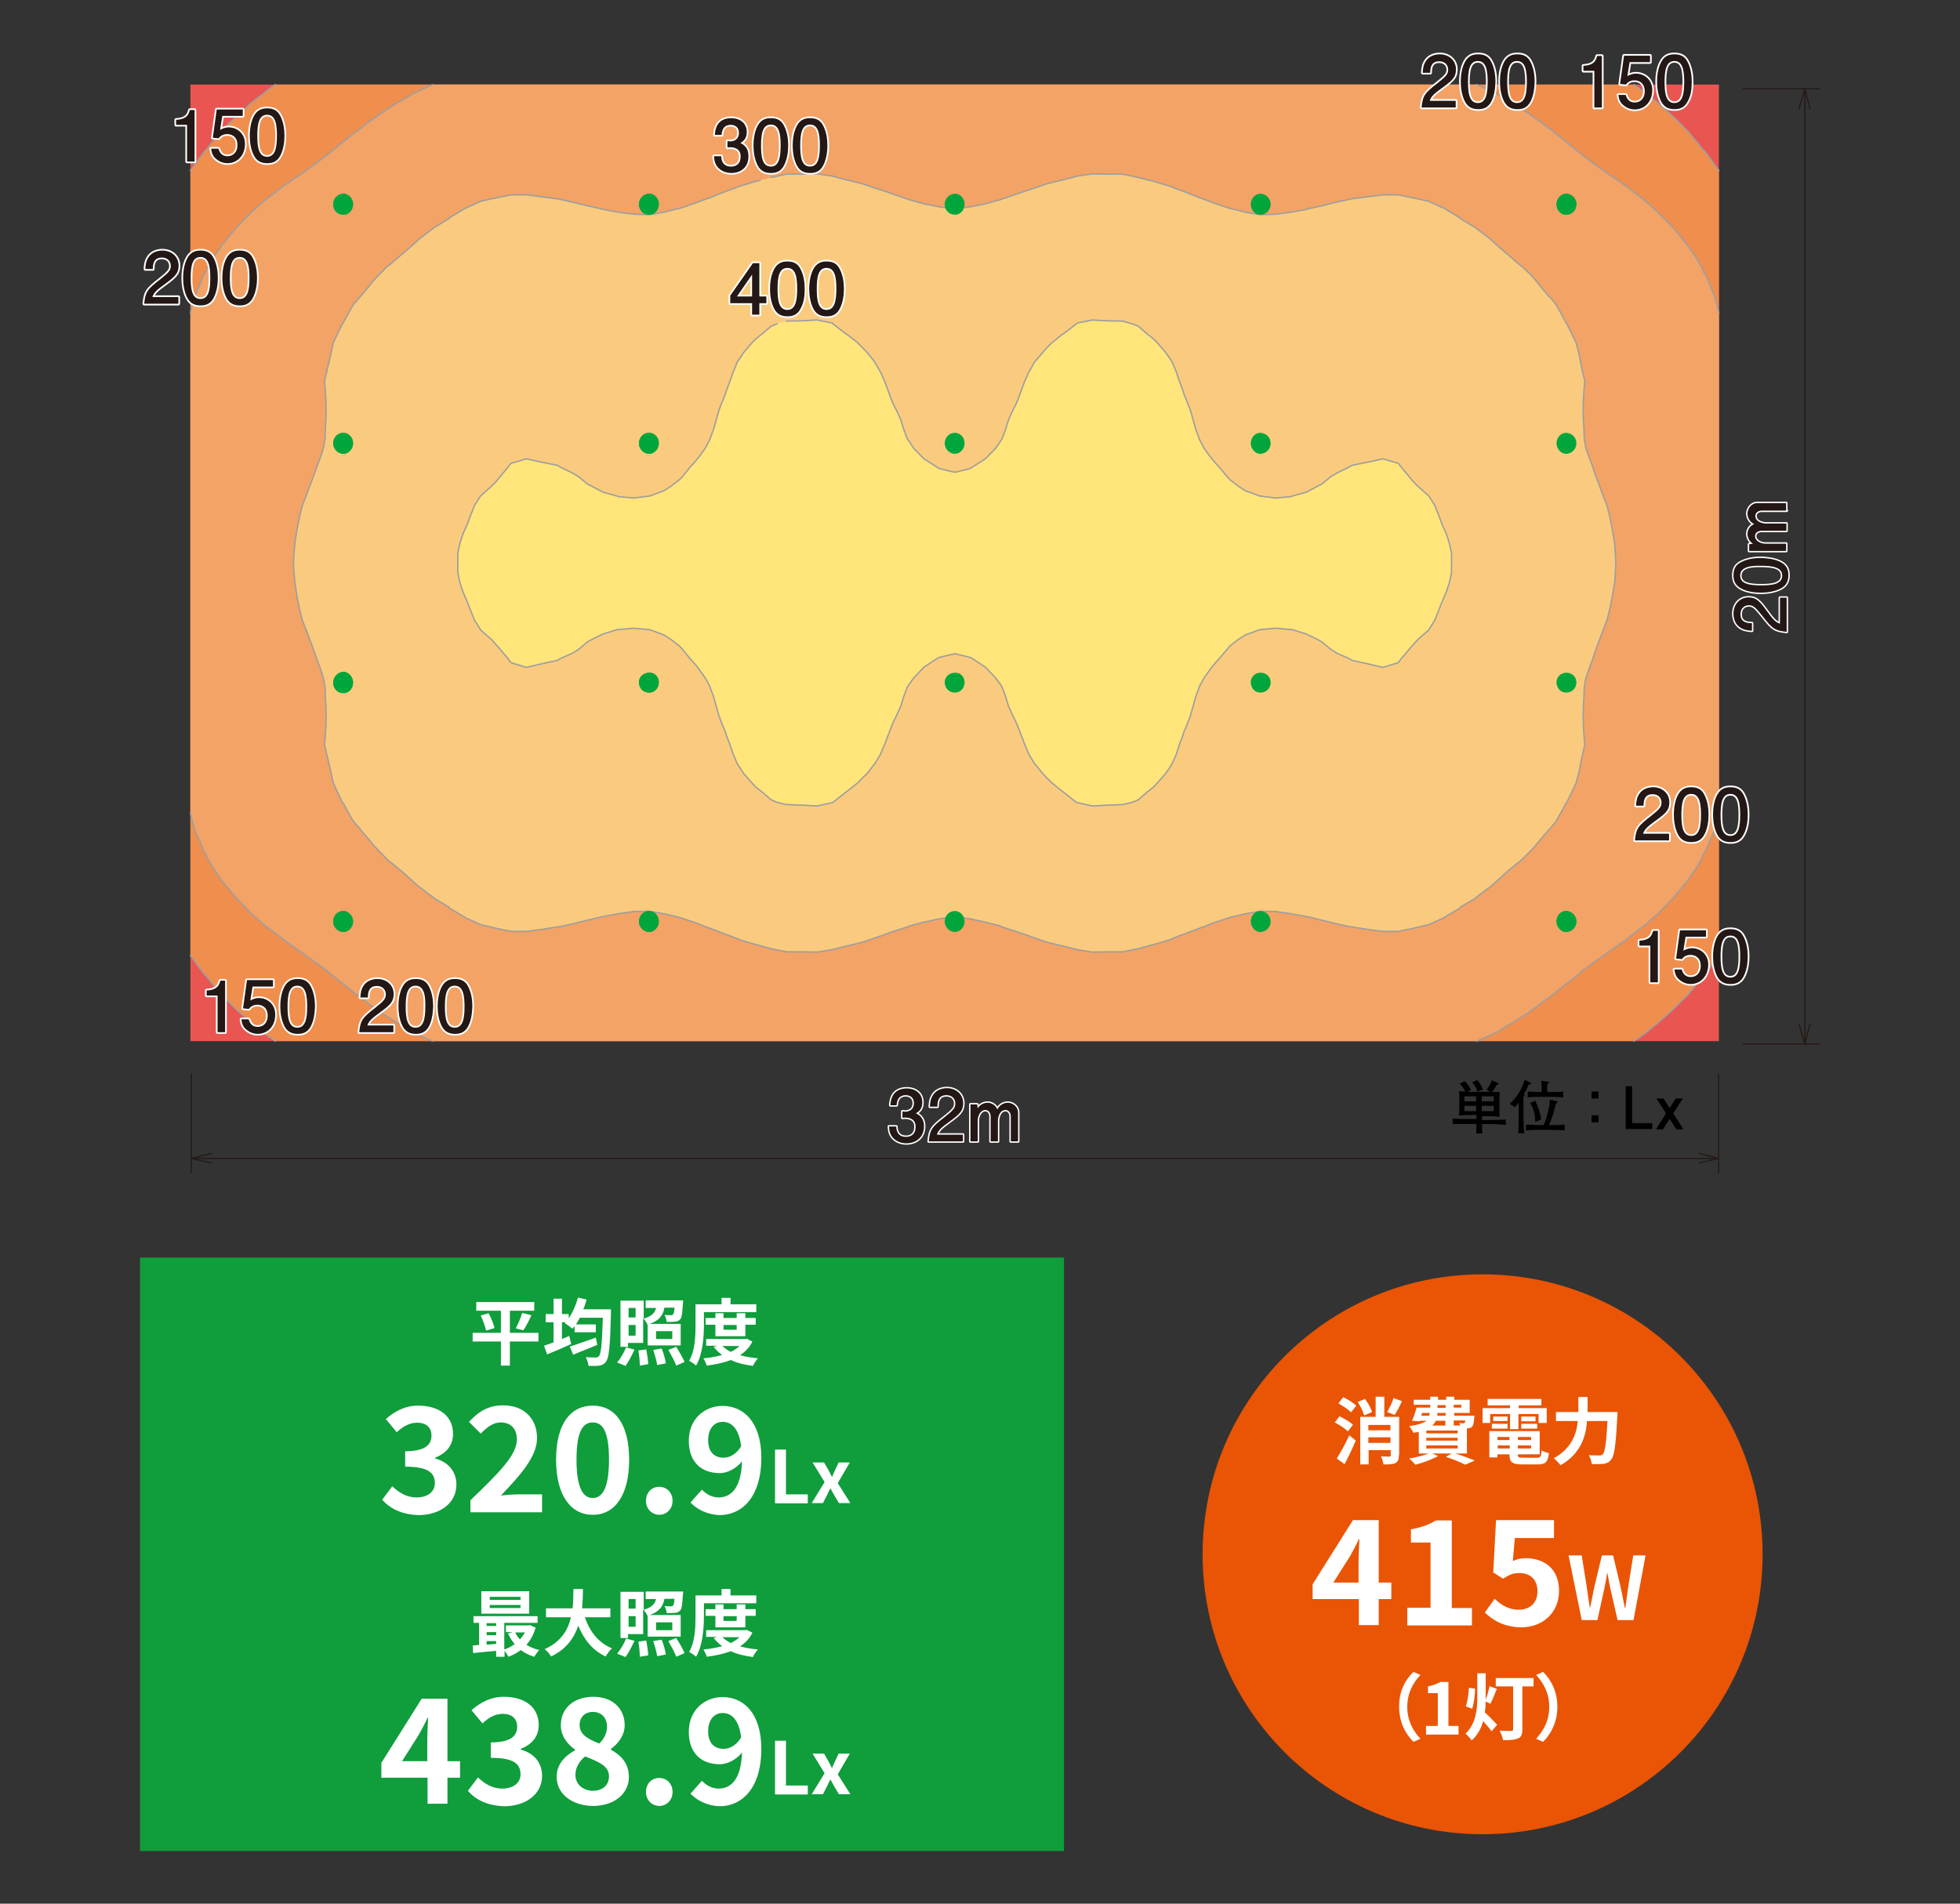 <?xml version="1.0" encoding="utf-8"?>
<!-- Generator: Adobe Illustrator 25.2.1, SVG Export Plug-In . SVG Version: 6.00 Build 0)  -->
<svg version="1.1" xmlns="http://www.w3.org/2000/svg" xmlns:xlink="http://www.w3.org/1999/xlink" x="0px" y="0px"
	 viewBox="0 0 700 680" style="enable-background:new 0 0 700 680;" xml:space="preserve">
<rect x="0" y="0" width="700" height="680" fill="#333333" stroke="none"/>
<style type="text/css">
	.st0{fill:none;}
	.st1{fill:#E95504;}
	.st2{fill:#FFFFFF;}
	.st3{fill:none;stroke:#109D3C;stroke-width:2;}
	.st4{fill:#109D3C;}
	.st5{fill:none;stroke:#CCCCCC;stroke-width:2;stroke-miterlimit:10;stroke-dasharray:3,2;}
	.st6{fill:none;stroke:#000000;stroke-width:2;stroke-miterlimit:10;}
	.st7{fill:none;stroke:#109D3C;stroke-width:4;stroke-miterlimit:10;}
	.st8{fill:none;stroke:#000000;stroke-miterlimit:10;}
	.st9{fill:none;stroke:#109D3C;stroke-miterlimit:10;}
	.st10{fill:none;stroke:#231815;stroke-width:0.6;stroke-linejoin:round;stroke-miterlimit:10;}
	.st11{fill:none;stroke:#231815;stroke-width:0.428;stroke-linecap:round;stroke-linejoin:round;stroke-miterlimit:10;}
	.st12{fill:none;stroke:#231815;stroke-width:0.535;stroke-linecap:round;stroke-linejoin:round;stroke-miterlimit:10;}
	.st13{fill-rule:evenodd;clip-rule:evenodd;fill:#E95504;}
	.st14{fill-rule:evenodd;clip-rule:evenodd;fill:#F08C00;}
	
		.st15{fill-rule:evenodd;clip-rule:evenodd;fill:none;stroke:#9E9E9F;stroke-width:0.5;stroke-linecap:round;stroke-linejoin:round;stroke-miterlimit:2.377;}
	.st16{fill-rule:evenodd;clip-rule:evenodd;fill:#F3A251;}
	
		.st17{fill-rule:evenodd;clip-rule:evenodd;fill:#F7B86D;stroke:#9E9E9F;stroke-width:0.5;stroke-linecap:round;stroke-linejoin:round;stroke-miterlimit:2.377;}
	
		.st18{fill-rule:evenodd;clip-rule:evenodd;fill:#FFE57A;stroke:#9E9E9F;stroke-width:0.5;stroke-linecap:round;stroke-linejoin:round;stroke-miterlimit:10;}
	
		.st19{fill-rule:evenodd;clip-rule:evenodd;fill:#FFF57F;stroke:#9E9E9F;stroke-width:0.5;stroke-linecap:round;stroke-linejoin:round;stroke-miterlimit:10;}
	
		.st20{fill-rule:evenodd;clip-rule:evenodd;fill:#FFFAC6;stroke:#9E9E9F;stroke-width:0.5;stroke-linecap:round;stroke-linejoin:round;stroke-miterlimit:10;}
	.st21{fill:none;stroke:#231815;stroke-width:0.428;stroke-miterlimit:10;}
	.st22{fill:none;stroke:#231815;stroke-width:0.428;stroke-miterlimit:10;stroke-dasharray:2.117,2.117;}
	.st23{fill:none;stroke:#231815;stroke-width:0.428;stroke-miterlimit:10;stroke-dasharray:21.168,2.117,2.117,2.117;}
	.st24{fill:#231815;}
	.st25{fill:none;stroke:#FFFFFF;stroke-width:1.2;stroke-linecap:round;stroke-linejoin:round;}
	.st26{fill:none;stroke:#000000;stroke-width:0.4;stroke-linecap:round;stroke-linejoin:round;stroke-miterlimit:10;}
	.st27{fill-rule:evenodd;clip-rule:evenodd;fill:#E95550;}
	.st28{fill-rule:evenodd;clip-rule:evenodd;fill:#F08E4D;}
	
		.st29{fill-rule:evenodd;clip-rule:evenodd;fill:#F08E4D;stroke:#9E9E9F;stroke-width:0.5;stroke-linecap:round;stroke-linejoin:round;stroke-miterlimit:2.377;}
	.st30{fill-rule:evenodd;clip-rule:evenodd;fill:#F3A366;}
	
		.st31{fill-rule:evenodd;clip-rule:evenodd;fill:#FACB7E;stroke:#9E9E9F;stroke-width:0.5;stroke-linecap:round;stroke-linejoin:round;stroke-miterlimit:2.377;}
	.st32{fill:#00A63C;}
	
		.st33{fill-rule:evenodd;clip-rule:evenodd;fill:none;stroke:#9E9E9F;stroke-width:0.5;stroke-linecap:round;stroke-linejoin:round;stroke-miterlimit:10;}
	
		.st34{fill-rule:evenodd;clip-rule:evenodd;fill:#FACA72;stroke:#9E9E9F;stroke-width:0.5;stroke-linecap:round;stroke-linejoin:round;stroke-miterlimit:2.377;}
	
		.st35{fill-rule:evenodd;clip-rule:evenodd;fill:#FFE791;stroke:#9E9E9F;stroke-width:0.5;stroke-linecap:round;stroke-linejoin:round;stroke-miterlimit:10;}
	
		.st36{fill-rule:evenodd;clip-rule:evenodd;fill:#FFF697;stroke:#9E9E9F;stroke-width:0.5;stroke-linecap:round;stroke-linejoin:round;stroke-miterlimit:10;}
	.st37{fill:none;stroke:#FFFFFF;stroke-width:0.4;stroke-linecap:round;stroke-linejoin:round;stroke-miterlimit:10;}
	.st38{fill-rule:evenodd;clip-rule:evenodd;fill:#F4AE7D;}
	.st39{fill-rule:evenodd;clip-rule:evenodd;fill:#FACB7E;}
	
		.st40{fill-rule:evenodd;clip-rule:evenodd;fill:none;stroke:#9E9E9F;stroke-width:0.5;stroke-linecap:round;stroke-linejoin:round;stroke-miterlimit:1.698;}
	
		.st41{fill-rule:evenodd;clip-rule:evenodd;fill:#FFE57A;stroke:#9E9E9F;stroke-width:0.5;stroke-linecap:round;stroke-linejoin:round;stroke-miterlimit:1.698;}
	
		.st42{fill-rule:evenodd;clip-rule:evenodd;fill:#FFF57F;stroke:#9E9E9F;stroke-width:0.5;stroke-linecap:round;stroke-linejoin:round;stroke-miterlimit:1.698;}
	
		.st43{fill-rule:evenodd;clip-rule:evenodd;fill:#FFF8B0;stroke:#9E9E9F;stroke-width:0.5;stroke-linecap:round;stroke-linejoin:round;stroke-miterlimit:1.698;}
	
		.st44{fill-rule:evenodd;clip-rule:evenodd;fill:none;stroke:#9E9E9F;stroke-width:0.501;stroke-linecap:round;stroke-linejoin:round;stroke-miterlimit:10;}
	.st45{fill:none;stroke:#FFFFFF;stroke-width:1.012;stroke-linecap:round;stroke-linejoin:round;}
	.st46{fill:none;stroke:#231815;stroke-width:0.4;stroke-linecap:round;stroke-linejoin:round;stroke-miterlimit:10;}
	.st47{fill-rule:evenodd;clip-rule:evenodd;fill:#E50012;}
	.st48{fill-rule:evenodd;clip-rule:evenodd;fill:#E95520;}
	.st49{fill-rule:evenodd;clip-rule:evenodd;fill:#F3A481;}
	.st50{fill-rule:evenodd;clip-rule:evenodd;fill:#FFF57F;}
</style>
<g id="デザイン">
	<g>
		<g>
			<g>
				<g>
					<path class="st45" d="M323.7,408.4c-1.1,0-3.7-0.3-5.2-2.5c-0.9-1.3-0.9-2.5-1-3.5h2.6c0,0.9,0.2,3.7,3.5,3.7
						c1.6,0,3.4-0.8,3.4-3.6c0-1.4-0.5-2-0.8-2.3c-0.9-0.9-2.3-1-2.9-1c-0.2,0-0.7,0-1,0.1v-2.3c0.5,0.1,1,0.1,1,0.1
						c0.8,0,3.1-0.3,3.1-3.1c0-2.1-1.6-2.8-2.9-2.8c-3.1,0-3.2,2.8-3.3,3.6H318c0.1-1.5,0.4-6,5.9-6c2.7,0,5.5,1.5,5.5,5
						c0,2.2-1.1,3.2-2.3,3.9c0.7,0.3,2.9,1.3,2.9,4.6C330,406.4,327,408.4,323.7,408.4z"/>
					<path class="st45" d="M338.9,400.8c-2.6,1.9-3.7,2.8-4.3,4.5h9.3v2.4h-12.2c0.4-4.3,1.2-5.2,5.7-8.7c3-2.4,3.8-3.2,3.8-4.8
						c0-1.4-0.9-3-3.2-3c-3.1,0-3.2,2.7-3.2,4.1h-2.7c0.1-1.5,0.2-2.8,1.2-4.3c1.3-1.9,3.5-2.3,4.9-2.3c3.3,0,5.8,2.2,5.8,5.4
						C344,396.9,342.6,398.1,338.9,400.8z"/>
					<path class="st45" d="M361,407.7v-8.9c0-1.1-0.6-2.3-1.9-2.3c-2.2,0-2.7,2.9-2.7,3.7v7.5h-2.6v-8.9c0-1.1-0.6-2.3-1.9-2.3
						c-1.8,0-2.7,2.2-2.7,3.7v7.5h-2.6v-13.2h2.4l0.2,1.4c0.8-1.5,2.5-2,3.5-2c0.2,0,2.5,0,3.5,2.4c1-2.1,3-2.4,3.7-2.4
						c1.8,0,3.7,1.4,3.7,3.5v10.3H361z"/>
				</g>
				<g>
					<path class="st24" d="M323.7,408.4c-1.1,0-3.7-0.3-5.2-2.5c-0.9-1.3-0.9-2.5-1-3.5h2.6c0,0.9,0.2,3.7,3.5,3.7
						c1.6,0,3.4-0.8,3.4-3.6c0-1.4-0.5-2-0.8-2.3c-0.9-0.9-2.3-1-2.9-1c-0.2,0-0.7,0-1,0.1v-2.3c0.5,0.1,1,0.1,1,0.1
						c0.8,0,3.1-0.3,3.1-3.1c0-2.1-1.6-2.8-2.9-2.8c-3.1,0-3.2,2.8-3.3,3.6H318c0.1-1.5,0.4-6,5.9-6c2.7,0,5.5,1.5,5.5,5
						c0,2.2-1.1,3.2-2.3,3.9c0.7,0.3,2.9,1.3,2.9,4.6C330,406.4,327,408.4,323.7,408.4z"/>
					<path class="st24" d="M338.9,400.8c-2.6,1.9-3.7,2.8-4.3,4.5h9.3v2.4h-12.2c0.4-4.3,1.2-5.2,5.7-8.7c3-2.4,3.8-3.2,3.8-4.8
						c0-1.4-0.9-3-3.2-3c-3.1,0-3.2,2.7-3.2,4.1h-2.7c0.1-1.5,0.2-2.8,1.2-4.3c1.3-1.9,3.5-2.3,4.9-2.3c3.3,0,5.8,2.2,5.8,5.4
						C344,396.9,342.6,398.1,338.9,400.8z"/>
					<path class="st24" d="M361,407.7v-8.9c0-1.1-0.6-2.3-1.9-2.3c-2.2,0-2.7,2.9-2.7,3.7v7.5h-2.6v-8.9c0-1.1-0.6-2.3-1.9-2.3
						c-1.8,0-2.7,2.2-2.7,3.7v7.5h-2.6v-13.2h2.4l0.2,1.4c0.8-1.5,2.5-2,3.5-2c0.2,0,2.5,0,3.5,2.4c1-2.1,3-2.4,3.7-2.4
						c1.8,0,3.7,1.4,3.7,3.5v10.3H361z"/>
				</g>
			</g>
			<g>
				<line class="st46" x1="68.3" y1="383.7" x2="68.3" y2="419"/>
				<line class="st46" x1="613.8" y1="383.7" x2="613.8" y2="419"/>
				<line class="st46" x1="68.3" y1="413.8" x2="613.8" y2="413.8"/>
				<line class="st46" x1="606.8" y1="415.4" x2="613.8" y2="413.8"/>
				<line class="st46" x1="613.8" y1="413.8" x2="606.8" y2="412"/>
				<line class="st46" x1="75.5" y1="412" x2="68.3" y2="413.8"/>
				<line class="st46" x1="68.3" y1="413.8" x2="75.5" y2="415.4"/>
				<line class="st46" x1="622.6" y1="372.9" x2="649.8" y2="372.9"/>
				<line class="st46" x1="622.6" y1="31.7" x2="649.8" y2="31.7"/>
				<line class="st46" x1="644.6" y1="372.9" x2="644.6" y2="31.7"/>
				<line class="st46" x1="646.4" y1="38.9" x2="644.6" y2="31.7"/>
				<line class="st46" x1="644.6" y1="31.7" x2="642.5" y2="38.9"/>
				<line class="st46" x1="642.5" y1="365.8" x2="644.6" y2="372.9"/>
				<line class="st46" x1="644.6" y1="372.9" x2="646.4" y2="365.8"/>
			</g>
			<g>
				<path d="M531.9,401.5h-2.6c0,1.7,0,2.1,0.1,3.4h-2.2c0.1-1.3,0.1-2.1,0.1-3.4h-3c-0.7,0-3.6,0-4.2,0c-0.5,0-0.7,0-1.3,0.1v-2
					c1.8,0.1,3.6,0.1,5.4,0.1h3.1v-1.4h-1.8c-1.5,0-2.9,0-4.4,0.2c0-1.1,0.1-2.1,0.1-3.2V393c0-1,0-2.2-0.1-3.2
					c0.5,0,1.1,0.1,2.2,0.1c-0.3-0.8-1.2-2.1-2-2.8l1.8-0.9c1.1,1,2,2.5,2.2,3.2l-1.2,0.6c0.1,0,0.9,0,1.3,0h5.8c0.4,0,0.7,0,1.1,0
					l-1.4-0.7c0.6-0.7,1.4-2,1.9-3.4l2.1,0.9c0.1,0.1,0.3,0.1,0.3,0.3c0,0.4-0.4,0.4-0.7,0.4c-0.5,1-1.1,2-1.7,2.6
					c1.5,0,2.4-0.1,2.8-0.1c0,1.1-0.1,2.1-0.1,3.2v2.5c0,1,0,2.2,0.1,3.2c-1.2-0.1-2.6-0.2-4.4-0.2h-1.9v1.4h2.6
					c1,0,4.5-0.1,5.9-0.2v2C536.8,401.6,533.1,401.5,531.9,401.5z M527.2,391.6H523v1.8h4.2V391.6z M527.2,395H523v1.9h4.2V395z
					 M527.6,389.9c-0.2-1.1-0.9-2.3-1.8-3.3l1.8-0.8c0.8,0.8,1.7,2.4,2,3.4L527.6,389.9z M533.5,391.6h-4.3v1.8h4.3V391.6z
					 M533.5,395h-4.3v1.9h4.3V395z"/>
				<path d="M546,387.4c-0.3,0.7-0.9,2-1.8,3.5c0.1,0.1,0.3,0.1,0.3,0.3c0,0.2-0.2,0.4-0.4,0.5v6c0,1.2,0,4.9,0.3,7.1h-2.2
					c0.1-1.7,0.2-2.2,0.2-7v-4c-0.6,0.9-0.9,1.2-1.4,1.7l-1.8-1.2c3.4-3.1,4.7-6.5,5.3-8.6l2,1c0.3,0.1,0.3,0.2,0.3,0.3
					C546.8,387.3,546.4,387.4,546,387.4z M554.2,403.6h-4.6c-1.6,0-3.1,0-4.6,0.2v-2.1c1.6,0.1,3.9,0.2,4.6,0.2h1.7
					c0.8-1.6,2.3-6.9,2.2-9.1l2.5,0.6c0.2,0,0.3,0.1,0.3,0.3c0,0.2-0.1,0.3-0.2,0.3c-0.1,0-0.3,0.1-0.4,0.2
					c-0.1,0.5-0.8,2.9-0.9,3.4c-0.4,1.3-1.2,3.5-1.6,4.3h0.9c1.6,0,3.1,0,4.7-0.2v2.1C556.9,403.6,554.4,403.6,554.2,403.6z
					 M554,391.8h-4.2c-1.4,0-2.8,0-4.2,0.2v-2.1c1.4,0.1,3.6,0.2,4.2,0.2h0.8c0-0.9,0-2.9-0.1-4l2.4,0.3c0.4,0,0.4,0.1,0.4,0.2
					c0,0.1-0.1,0.2-0.2,0.3c-0.1,0.1-0.4,0.3-0.5,0.3c0,0.4-0.1,1.4,0,2.9h1.4c1.4,0,2.9,0,4.3-0.2v2.1
					C556.4,391.8,554,391.8,554,391.8z M548.3,400.8c0-1.5,0-3.8-1.8-6.8l1.8-0.8c0.8,1.7,1.7,3.7,2.1,6.7L548.3,400.8z"/>
				<path d="M570.9,389.9v2.5h-2.5v-2.5H570.9z M570.9,398.4v2.5h-2.5v-2.5H570.9z"/>
				<path d="M580.6,403.4V388h2.3v13.2h7.2v2.1H580.6z"/>
				<path d="M595,397.7l-3.4-5.3h2.5l2.2,3.4l2.2-3.4h2.5l-3.4,5.3l3.6,5.7h-2.5l-2.4-3.7l-2.4,3.7h-2.5L595,397.7z"/>
			</g>
			<g>
				<g>
					<path class="st45" d="M631.2,218.5c1.9,2.6,2.8,3.7,4.5,4.3v-9.3h2.4v12.2c-4.3-0.4-5.2-1.2-8.7-5.7c-2.4-3-3.2-3.8-4.8-3.8
						c-1.4,0-3,0.9-3,3.2c0,3.1,2.7,3.2,4.1,3.2v2.7c-1.5-0.1-2.8-0.2-4.3-1.2c-1.9-1.3-2.3-3.5-2.3-4.9c0-3.3,2.2-5.8,5.4-5.8
						C627.3,213.4,628.5,214.8,631.2,218.5z"/>
					<path class="st45" d="M636,200.8c2.5,1.3,2.7,3.3,2.7,4.7c0,1.9-0.6,3.6-2.7,4.7c-2.3,1.2-5.1,1.5-7.1,1.5
						c-1.7,0-4.7-0.2-7.1-1.5c-2.4-1.3-2.7-3.2-2.7-4.7c0-1.9,0.5-3.6,2.7-4.7c2.3-1.2,5-1.5,7.1-1.5
						C631,199.4,633.7,199.6,636,200.8z M621.5,205.6c0,3,3.4,3.5,7.5,3.5c3.8,0,7.5-0.4,7.5-3.5c0-2.9-3.3-3.5-7.5-3.5
						C625.2,202,621.5,202.5,621.5,205.6z"/>
					<path class="st45" d="M638.1,182.4h-8.9c-1.1,0-2.3,0.6-2.3,1.9c0,2.2,2.9,2.7,3.6,2.7h7.5v2.6h-8.9c-1.1,0-2.3,0.6-2.3,1.9
						c0,1.8,2.2,2.7,3.6,2.7h7.5v2.6h-13.2v-2.4l1.4-0.2c-1.5-0.8-2-2.5-2-3.5c0-0.2,0-2.5,2.4-3.5c-2.1-1-2.4-3-2.4-3.7
						c0-1.8,1.4-3.8,3.5-3.8h10.3V182.4z"/>
				</g>
				<g>
					<path class="st24" d="M631.2,218.5c1.9,2.6,2.8,3.7,4.5,4.3v-9.3h2.4v12.2c-4.3-0.4-5.2-1.2-8.7-5.7c-2.4-3-3.2-3.8-4.8-3.8
						c-1.4,0-3,0.9-3,3.2c0,3.1,2.7,3.2,4.1,3.2v2.7c-1.5-0.1-2.8-0.2-4.3-1.2c-1.9-1.3-2.3-3.5-2.3-4.9c0-3.3,2.2-5.8,5.4-5.8
						C627.3,213.4,628.5,214.8,631.2,218.5z"/>
					<path class="st24" d="M636,200.8c2.5,1.3,2.7,3.3,2.7,4.7c0,1.9-0.6,3.6-2.7,4.7c-2.3,1.2-5.1,1.5-7.1,1.5
						c-1.7,0-4.7-0.2-7.1-1.5c-2.4-1.3-2.7-3.2-2.7-4.7c0-1.9,0.5-3.6,2.7-4.7c2.3-1.2,5-1.5,7.1-1.5
						C631,199.4,633.7,199.6,636,200.8z M621.5,205.6c0,3,3.4,3.5,7.5,3.5c3.8,0,7.5-0.4,7.5-3.5c0-2.9-3.3-3.5-7.5-3.5
						C625.2,202,621.5,202.5,621.5,205.6z"/>
					<path class="st24" d="M638.1,182.4h-8.9c-1.1,0-2.3,0.6-2.3,1.9c0,2.2,2.9,2.7,3.6,2.7h7.5v2.6h-8.9c-1.1,0-2.3,0.6-2.3,1.9
						c0,1.8,2.2,2.7,3.6,2.7h7.5v2.6h-13.2v-2.4l1.4-0.2c-1.5-0.8-2-2.5-2-3.5c0-0.2,0-2.5,2.4-3.5c-2.1-1-2.4-3-2.4-3.7
						c0-1.8,1.4-3.8,3.5-3.8h10.3V182.4z"/>
				</g>
			</g>
			<polyline class="st27" points="68,30.2 68,371.9 613.9,371.9 613.9,30.2 68,30.2 			"/>
			<polyline class="st28" points="583.6,30.2 586.6,32.4 588.2,33.7 592.1,36.7 592.4,37 596.3,40.5 597.6,41.7 599.8,43.8 
				603.1,47.2 603.1,47.3 606.1,50.8 608.4,53.7 608.9,54.1 611.5,57.6 613.9,60.9 613.9,341.3 611.5,344.6 608.9,348.1 
				608.4,348.5 606.1,351.4 603.1,354.9 603.1,355 599.8,358.3 597.6,360.5 596.3,361.7 592.4,365.1 592.1,365.4 588.2,368.6 
				586.6,369.8 583.6,371.9 98.3,371.9 95.3,369.8 93.7,368.6 89.8,365.4 89.5,365.1 85.6,361.7 84.3,360.5 82.1,358.3 78.8,355 
				78.8,354.9 75.8,351.4 73.5,348.5 73,348.1 70.4,344.6 68,341.3 68,60.9 70.4,57.6 73,54.1 73.5,53.7 75.8,50.8 78.8,47.3 
				78.8,47.2 82.1,43.8 84.3,41.7 85.6,40.5 89.5,37 89.8,36.7 93.7,33.7 95.3,32.4 98.3,30.2 			"/>
			<g>
				<polyline class="st44" points="68,60.9 70.4,57.6 73,54.1 73.5,53.7 75.8,50.8 78.8,47.3 78.8,47.2 82.1,43.8 84.3,41.7 
					85.6,40.5 89.5,37 89.8,36.7 93.7,33.7 95.3,32.4 98.3,30.2 				"/>
				<polyline class="st44" points="98.3,371.9 95.3,369.8 93.7,368.6 89.8,365.4 89.5,365.1 85.6,361.7 84.3,360.5 82.1,358.3 
					78.8,355 78.8,354.9 75.8,351.4 73.5,348.5 73,348.1 70.4,344.6 68,341.3 				"/>
				<polyline class="st44" points="613.9,341.3 611.5,344.6 608.9,348.1 608.4,348.5 606.1,351.4 603.1,354.9 603.1,355 
					599.8,358.3 597.6,360.5 596.3,361.7 592.4,365.1 592.1,365.4 588.2,368.6 586.6,369.8 583.6,371.9 				"/>
				<polyline class="st44" points="583.6,30.2 586.6,32.4 588.2,33.7 592.1,36.7 592.4,37 596.3,40.5 597.6,41.7 599.8,43.8 
					603.1,47.2 603.1,47.3 606.1,50.8 608.4,53.7 608.9,54.1 611.5,57.6 613.9,60.9 				"/>
			</g>
			<polyline class="st30" points="527.4,30.2 532,32.3 534.8,33.7 537.5,35.3 540.5,37 543,38.6 545.9,40.5 548.5,42.4 550.5,43.8 
				554,46.4 555.1,47.3 559.3,50.6 559.5,50.8 563.7,54.1 564.8,55.1 568.1,57.6 570.3,59.2 572.8,61 575.8,63.1 577.7,64.4 
				581.3,66.8 582.4,67.8 586.6,71 586.9,71.2 590.8,74.6 592.1,75.8 594.4,78.1 597.6,81.4 600.5,84.9 603.1,88.1 603.2,88.4 
				605.6,91.7 607.6,95.2 608.4,97.1 609.3,98.5 610.8,102 612.2,105.5 613.2,108.8 613.9,111.7 613.9,290.5 613.2,293.4 
				612.2,296.8 610.8,300.2 609.3,303.6 608.4,305.1 607.6,307 605.6,310.4 603.2,313.9 603.1,314.1 600.5,317.2 597.6,320.7 
				594.4,324 592.1,326.4 590.8,327.5 586.9,331 586.6,331.1 582.4,334.3 581.3,335.3 577.7,337.8 575.8,339.1 572.8,341.3 
				570.3,343 568.1,344.6 564.8,347 563.7,348.1 559.5,351.4 559.3,351.5 555.1,354.9 554,355.7 550.5,358.3 548.5,359.8 
				545.9,361.7 543,363.5 540.5,365.1 537.5,366.9 534.8,368.6 532,369.9 527.4,371.9 154.5,371.9 149.9,369.9 147.1,368.6 
				144.4,366.9 141.4,365.1 138.9,363.5 136,361.7 133.4,359.8 131.4,358.3 128.1,355.7 126.8,354.9 122.6,351.5 122.4,351.4 
				118.3,348.1 117.1,347 113.8,344.6 111.6,343 109.2,341.3 106.1,339.1 104.2,337.8 100.8,335.3 99.5,334.3 95.3,331.1 95,331 
				91.1,327.5 89.8,326.4 87.5,324 84.3,320.7 81.4,317.2 78.8,314.1 78.7,313.9 76.4,310.4 74.3,307 73.5,305.1 72.6,303.6 
				71.2,300.2 69.7,296.8 68.7,293.4 68,290.5 68,111.7 68.7,108.8 69.7,105.5 71.2,102 72.6,98.5 73.5,97.1 74.3,95.2 76.4,91.7 
				78.7,88.4 78.8,88.1 81.4,84.9 84.3,81.4 87.5,78.1 89.8,75.8 91.1,74.6 95,71.2 95.3,71 99.5,67.8 100.8,66.8 104.2,64.4 
				106.1,63.1 109.2,61 111.6,59.2 113.8,57.6 117.1,55.1 118.3,54.1 122.4,50.8 122.6,50.6 126.8,47.3 128.1,46.4 131.4,43.8 
				133.4,42.4 136,40.5 138.9,38.6 141.4,37 144.4,35.3 147.1,33.7 149.9,32.3 154.5,30.2 			"/>
			<g>
				<polyline class="st44" points="68,111.7 68.7,108.8 69.7,105.5 71.2,102 72.6,98.5 73.5,97.1 74.3,95.2 76.4,91.7 78.7,88.4 
					78.8,88.1 81.4,84.9 84.3,81.4 87.5,78.1 89.8,75.8 91.1,74.6 95,71.2 95.3,71 99.5,67.8 100.8,66.8 104.2,64.4 106.1,63.1 
					109.2,61 111.6,59.2 113.8,57.6 117.1,55.1 118.3,54.1 122.4,50.8 122.6,50.6 126.8,47.3 128.1,46.4 131.4,43.8 133.4,42.4 
					136,40.5 138.9,38.6 141.4,37 144.4,35.3 147.1,33.7 149.9,32.3 154.5,30.2 				"/>
				<polyline class="st44" points="154.5,371.9 149.9,369.9 147.1,368.6 144.4,366.9 141.4,365.1 138.9,363.5 136,361.7 
					133.4,359.8 131.4,358.3 128.1,355.7 126.8,354.9 122.6,351.5 122.4,351.4 118.3,348.1 117.1,347 113.8,344.6 111.6,343 
					109.2,341.3 106.1,339.1 104.2,337.8 100.8,335.3 99.5,334.3 95.3,331.1 95,331 91.1,327.5 89.8,326.4 87.5,324 84.3,320.7 
					81.4,317.2 78.8,314.1 78.7,313.9 76.4,310.4 74.3,307 73.5,305.1 72.6,303.6 71.2,300.2 69.7,296.8 68.7,293.4 68,290.5 				
					"/>
				<polyline class="st44" points="613.9,290.5 613.2,293.4 612.2,296.8 610.8,300.2 609.3,303.6 608.4,305.1 607.6,307 
					605.6,310.4 603.2,313.9 603.1,314.1 600.5,317.2 597.6,320.7 594.4,324 592.1,326.4 590.8,327.5 586.9,331 586.6,331.1 
					582.4,334.3 581.3,335.3 577.7,337.8 575.8,339.1 572.8,341.3 570.3,343 568.1,344.6 564.8,347 563.7,348.1 559.5,351.4 
					559.3,351.5 555.1,354.9 554,355.7 550.5,358.3 548.5,359.8 545.9,361.7 543,363.5 540.5,365.1 537.5,366.9 534.8,368.6 
					532,369.9 527.4,371.9 				"/>
				<polyline class="st44" points="527.4,30.2 532,32.3 534.8,33.7 537.5,35.3 540.5,37 543,38.6 545.9,40.5 548.5,42.4 550.5,43.8 
					554,46.4 555.1,47.3 559.3,50.6 559.5,50.8 563.7,54.1 564.8,55.1 568.1,57.6 570.3,59.2 572.8,61 575.8,63.1 577.7,64.4 
					581.3,66.8 582.4,67.8 586.6,71 586.9,71.2 590.8,74.6 592.1,75.8 594.4,78.1 597.6,81.4 600.5,84.9 603.1,88.1 603.2,88.4 
					605.6,91.7 607.6,95.2 608.4,97.1 609.3,98.5 610.8,102 612.2,105.5 613.2,108.8 613.9,111.7 				"/>
			</g>
			<polyline class="st31" points="275.4,63.4 280.9,62.2 286.4,62.2 291.8,62.1 297.3,62.9 302.7,64.4 303,64.4 308.2,65.7 
				313.7,67.6 314.6,67.8 319.1,69.4 324.4,71.2 324.6,71.3 330,72.8 335.5,73.9 341,74.6 346.4,73.9 351.9,72.8 357.4,71.3 
				357.5,71.2 362.8,69.4 367.5,67.8 368.2,67.6 373.7,65.7 378.9,64.4 379.2,64.4 384.7,62.9 390.1,62.1 395.5,62.2 401,62.2 
				406.5,63.4 410.4,64.4 412,64.8 417.5,66.4 421.1,67.8 422.8,68.4 428.3,70.6 430,71.2 433.8,72.6 439.3,74.5 440,74.6 
				444.8,75.8 450.1,76.7 455.6,76.5 461.1,75.8 466.6,74.8 467.2,74.6 472.1,73.5 477.4,72.2 481.9,71.2 482.9,71 488.4,70.3 
				493.9,69.6 499.4,69.6 504.7,70.7 507.2,71.2 510.2,71.9 515.7,74.4 516.1,74.6 521.2,77.7 521.6,78.1 526.7,81.2 527,81.4 
				531.6,84.9 532,85.2 535.5,88.4 537.5,90.1 539.4,91.7 543,94.8 543.6,95.2 547,98.5 548.5,100.2 549.9,102 552.8,105.5 
				554,106.6 555.7,108.8 557.7,112.3 559.3,115.3 559.6,115.7 561.3,119.1 562.9,122.5 563.8,125.9 564.5,129.3 564.8,130.9 
				565.2,132.8 566,136.1 565.7,139.6 565.5,143.1 565.4,146.4 565.5,149.9 565.7,153.2 565.8,156.7 566.4,160.1 567.6,163.5 
				568.9,166.9 570,170.3 570.3,171.1 571.3,173.7 572.6,177.2 573.9,180.5 574.8,184 575.5,187.5 575.8,189.1 576.1,190.8 
				576.7,194.3 576.9,197.6 577.1,201.1 576.9,204.5 576.7,207.9 576.1,211.3 575.8,213.2 575.5,214.8 574.8,218.1 573.9,221.6 
				572.6,224.9 571.3,228.4 570.3,231 570,231.9 568.9,235.2 567.6,238.7 566.4,242.2 565.8,245.5 565.7,249 565.5,252.3 
				565.4,255.8 565.5,259.2 565.7,262.6 566,266 565.2,269.5 564.8,271.2 564.5,272.8 563.8,276.3 562.9,279.6 561.3,283.1 
				559.6,286.6 559.3,286.9 557.7,289.9 555.7,293.4 554,295.5 552.8,296.8 549.9,300.2 548.5,301.9 547,303.6 543.6,307 543,307.5 
				539.4,310.4 537.5,312 535.5,313.9 532,317 531.6,317.2 527,320.7 526.7,321 521.6,324 521.2,324.5 516.1,327.5 515.7,327.8 
				510.2,330.3 507.2,331 504.7,331.6 499.4,332.7 493.9,332.7 488.4,332 482.9,331.1 481.9,331 477.4,330 472.1,328.7 467.2,327.5 
				466.6,327.4 461.1,326.4 455.6,325.6 450.1,325.5 444.8,326.4 440,327.5 439.3,327.7 433.8,329.5 430,331 428.3,331.6 
				422.8,333.7 421.1,334.3 417.5,335.8 412,337.4 410.4,337.8 406.5,338.9 401,340 395.5,340 390.1,340.1 384.7,339.2 379.2,337.8 
				378.9,337.8 373.7,336.5 368.2,334.6 367.5,334.3 362.8,332.7 357.5,331 357.4,330.8 351.9,329.4 346.4,328.2 341,327.5 
				335.5,328.2 330,329.4 324.6,330.8 324.4,331 319.1,332.7 314.6,334.3 313.7,334.6 308.2,336.5 303,337.8 302.7,337.8 
				297.3,339.2 291.8,340.1 286.4,340 280.9,340 275.4,338.9 271.5,337.8 269.9,337.4 264.5,335.8 260.8,334.3 259.1,333.7 
				253.6,331.6 251.9,331 248.1,329.5 242.6,327.7 241.9,327.5 237.1,326.4 231.8,325.5 226.3,325.6 220.8,326.4 215.3,327.4 
				214.8,327.5 209.8,328.7 204.5,330 200,331 199,331.1 193.5,332 188,332.7 182.5,332.7 177.2,331.6 174.7,331 171.7,330.3 
				166.2,327.8 165.8,327.5 160.7,324.5 160.3,324 155.2,321 154.9,320.7 150.3,317.2 149.9,317 146.4,313.9 144.4,312 142.5,310.4 
				138.9,307.5 138.3,307 135,303.6 133.4,301.9 132,300.2 129.1,296.8 128.1,295.5 126.2,293.4 124.2,289.9 122.6,286.9 
				122.3,286.6 120.6,283.1 119,279.6 118.3,276.3 117.5,272.8 117.1,271.2 116.7,269.5 115.9,266 116.2,262.6 116.4,259.2 
				116.5,255.8 116.4,252.3 116.2,249 116.1,245.5 115.5,242.2 114.4,238.7 113.1,235.2 111.9,231.9 111.6,231 110.6,228.4 
				109.3,224.9 108,221.6 107.1,218.1 106.4,214.8 106.1,213.2 105.8,211.3 105.3,207.9 105,204.5 104.8,201.1 105,197.6 
				105.3,194.3 105.8,190.8 106.1,189.1 106.4,187.5 107.1,184 108,180.5 109.3,177.2 110.6,173.7 111.6,171.1 111.9,170.3 
				113.1,166.9 114.4,163.5 115.5,160.1 116.1,156.7 116.2,153.2 116.4,149.9 116.5,146.4 116.4,143.1 116.2,139.6 115.9,136.1 
				116.7,132.8 117.1,130.9 117.5,129.3 118.3,125.9 119,122.5 120.6,119.1 122.3,115.7 122.6,115.3 124.2,112.3 126.2,108.8 
				128.1,106.6 129.1,105.5 132,102 133.4,100.2 135,98.5 138.3,95.2 138.9,94.8 142.5,91.7 144.4,90.1 146.4,88.4 149.9,85.2 
				150.3,84.9 154.9,81.4 155.2,81.2 160.3,78.1 160.7,77.7 165.8,74.6 166.2,74.4 171.7,71.9 174.7,71.2 177.2,70.7 182.5,69.6 
				188,69.6 193.5,70.3 199,71 200,71.2 204.5,72.2 209.8,73.5 214.8,74.6 215.3,74.8 220.8,75.8 226.3,76.5 231.8,76.7 237.1,75.8 
				241.9,74.6 242.6,74.5 248.1,72.6 251.9,71.2 253.6,70.6 259.1,68.4 260.8,67.8 264.5,66.4 269.9,64.8 271.5,64.4 			"/>
			<polyline class="st18" points="280.9,114.7 286.4,114.6 291.8,114.3 297.3,115.4 297.5,115.7 301.9,119.1 302.7,119.6 
				306.4,122.5 308.2,124.4 309.7,125.9 312.4,129.3 313.7,131.6 314.4,132.8 315.9,136.1 317.2,139.6 318.5,143.1 319.1,144.5 
				320.1,146.4 321.7,149.9 322.7,153.2 324,156.7 324.6,157.5 326.3,160.1 329.6,163.5 330,163.9 334.7,166.9 335.5,167.4 
				341,168.7 346.4,167.4 347.2,166.9 351.9,163.9 352.3,163.5 355.6,160.1 357.4,157.5 357.9,156.7 359.2,153.2 360.2,149.9 
				361.8,146.4 362.8,144.5 363.4,143.1 364.7,139.6 366,136.1 367.5,132.8 368.2,131.6 369.5,129.3 372.4,125.9 373.7,124.4 
				375.6,122.5 379.2,119.6 380,119.1 384.4,115.7 384.7,115.4 390.1,114.3 395.5,114.6 401,114.7 404.4,115.7 406.5,116.5 
				409.5,119.1 412,121.1 413.4,122.5 416.3,125.9 417.5,127.6 418.6,129.3 420.1,132.8 421.2,136.1 422.5,139.6 422.8,140.6 
				423.8,143.1 425.1,146.4 426.1,149.9 427,153.2 428.3,156.7 428.3,156.8 430,160.1 432.5,163.5 433.8,165.1 435.5,166.9 
				438.3,170.3 439.3,171.4 442.3,173.7 444.8,175.3 450,177.2 450.1,177.2 455.6,177.9 461.1,177.4 461.5,177.2 466.6,175.8 
				470.5,173.7 472.1,172.9 475.2,170.3 477.4,169 481.7,166.9 482.9,166.2 488.4,165.1 493.9,163.9 499.4,165.5 500.5,166.9 
				503.3,170.3 504.7,172 506.4,173.7 510.2,177.1 510.3,177.2 512.4,180.5 513.8,184 515.1,187.5 515.7,188.8 516.6,190.8 
				517.7,194.3 518.4,197.6 518.4,201.1 518.4,204.5 517.7,207.9 516.6,211.3 515.7,213.4 515.1,214.8 513.8,218.1 512.4,221.6 
				510.3,224.9 510.2,225.1 506.4,228.4 504.7,230.3 503.3,231.9 500.5,235.2 499.4,236.7 493.9,238.4 488.4,237.1 482.9,235.9 
				481.7,235.2 477.4,233.3 475.2,231.9 472.1,229.3 470.5,228.4 466.6,226.5 461.5,224.9 461.1,224.9 455.6,224.4 450.1,224.9 
				450,224.9 444.8,226.8 442.3,228.4 439.3,230.7 438.3,231.9 435.5,235.2 433.8,237.1 432.5,238.7 430,242.2 428.3,245.3 
				428.3,245.5 427,249 426.1,252.3 425.1,255.8 423.8,259.2 422.8,261.5 422.5,262.6 421.2,266 420.1,269.5 418.6,272.8 
				417.5,274.6 416.3,276.3 413.4,279.6 412,281.1 409.5,283.1 406.5,285.7 404.4,286.6 401,287.4 395.5,287.6 390.1,287.9 
				384.7,286.7 384.4,286.6 380,283.1 379.2,282.5 375.6,279.6 373.7,277.7 372.4,276.3 369.5,272.8 368.2,270.7 367.5,269.5 
				366,266 364.7,262.6 363.4,259.2 362.8,257.8 361.8,255.8 360.2,252.3 359.2,249 357.9,245.5 357.4,244.6 355.6,242.2 
				352.3,238.7 351.9,238.3 347.2,235.2 346.4,234.8 341,233.5 335.5,234.8 334.7,235.2 330,238.3 329.6,238.7 326.3,242.2 
				324.6,244.6 324,245.5 322.7,249 321.7,252.3 320.1,255.8 319.1,257.8 318.5,259.2 317.2,262.6 315.9,266 314.4,269.5 
				313.7,270.7 312.4,272.8 309.7,276.3 308.2,277.7 306.4,279.6 302.7,282.5 301.9,283.1 297.5,286.6 297.3,286.7 291.8,287.9 
				286.4,287.6 280.9,287.4 277.5,286.6 275.4,285.7 272.4,283.1 269.9,281.1 268.5,279.6 265.6,276.3 264.5,274.6 263.3,272.8 
				261.9,269.5 260.7,266 259.4,262.6 259.1,261.5 258.1,259.2 256.8,255.8 255.8,252.3 254.9,249 253.6,245.5 253.6,245.3 
				251.9,242.2 249.4,238.7 248.1,237.1 246.4,235.2 243.7,231.9 242.6,230.7 239.6,228.4 237.1,226.8 232,224.9 231.8,224.9 
				226.3,224.4 220.8,224.9 220.4,224.9 215.3,226.5 211.4,228.4 209.8,229.3 206.7,231.9 204.5,233.3 200.2,235.2 199,235.9 
				193.5,237.1 188,238.4 182.5,236.7 181.4,235.2 178.6,231.9 177.2,230.3 175.5,228.4 171.7,225.1 171.6,224.9 169.5,221.6 
				168.1,218.1 166.8,214.8 166.2,213.4 165.3,211.3 164.2,207.9 163.5,204.5 163.5,201.1 163.5,197.6 164.2,194.3 165.3,190.8 
				166.2,188.8 166.8,187.5 168.1,184 169.5,180.5 171.6,177.2 171.7,177.1 175.5,173.7 177.2,172 178.6,170.3 181.4,166.9 
				182.5,165.5 188,163.9 193.5,165.1 199,166.2 200.2,166.9 204.5,169 206.7,170.3 209.8,172.9 211.4,173.7 215.3,175.8 
				220.4,177.2 220.8,177.4 226.3,177.9 231.8,177.2 232,177.2 237.1,175.3 239.6,173.7 242.6,171.4 243.7,170.3 246.4,166.9 
				248.1,165.1 249.4,163.5 251.9,160.1 253.6,156.8 253.6,156.7 254.9,153.2 255.8,149.9 256.8,146.4 258.1,143.1 259.1,140.6 
				259.4,139.6 260.7,136.1 261.9,132.8 263.3,129.3 264.5,127.6 265.6,125.9 268.5,122.5 269.9,121.1 272.4,119.1 275.4,116.5 
				277.5,115.7 			"/>
			<g>
				<g>
					<g>
						<path class="st25" d="M271.2,108.3v4.1h-2.6v-4.1h-7.8v-2.7l8.1-11.6h2.3v11.9h2.5v2.4H271.2z M268.6,98.1l-5.4,7.8h5.4V98.1z
							"/>
						<path class="st25" d="M285.9,110.3c-1.3,2.5-3.3,2.7-4.7,2.7c-1.9,0-3.6-0.6-4.7-2.7c-1.2-2.3-1.5-5.1-1.5-7.1
							c0-1.7,0.2-4.7,1.5-7.1c1.3-2.4,3.2-2.7,4.7-2.7c1.9,0,3.6,0.5,4.7,2.7c1.2,2.3,1.5,5,1.5,7.1
							C287.4,105.3,287.2,108,285.9,110.3z M281.2,95.7c-3,0-3.5,3.4-3.5,7.5c0,3.8,0.4,7.5,3.5,7.5c2.9,0,3.5-3.3,3.5-7.5
							C284.7,99.4,284.3,95.7,281.2,95.7z"/>
						<path class="st25" d="M299.9,110.3c-1.3,2.5-3.3,2.7-4.7,2.7c-1.9,0-3.6-0.6-4.7-2.7c-1.2-2.3-1.5-5.1-1.5-7.1
							c0-1.7,0.2-4.7,1.5-7.1c1.3-2.4,3.2-2.7,4.7-2.7c1.9,0,3.6,0.5,4.7,2.7c1.2,2.3,1.5,5,1.5,7.1
							C301.4,105.3,301.1,108,299.9,110.3z M295.2,95.7c-3,0-3.5,3.4-3.5,7.5c0,3.8,0.4,7.5,3.5,7.5c2.9,0,3.5-3.3,3.5-7.5
							C298.7,99.4,298.3,95.7,295.2,95.7z"/>
					</g>
					<g>
						<path class="st24" d="M271.2,108.3v4.1h-2.6v-4.1h-7.8v-2.7l8.1-11.6h2.3v11.9h2.5v2.4H271.2z M268.6,98.1l-5.4,7.8h5.4V98.1z
							"/>
						<path class="st24" d="M285.9,110.3c-1.3,2.5-3.3,2.7-4.7,2.7c-1.9,0-3.6-0.6-4.7-2.7c-1.2-2.3-1.5-5.1-1.5-7.1
							c0-1.7,0.2-4.7,1.5-7.1c1.3-2.4,3.2-2.7,4.7-2.7c1.9,0,3.6,0.5,4.7,2.7c1.2,2.3,1.5,5,1.5,7.1
							C287.4,105.3,287.2,108,285.9,110.3z M281.2,95.7c-3,0-3.5,3.4-3.5,7.5c0,3.8,0.4,7.5,3.5,7.5c2.9,0,3.5-3.3,3.5-7.5
							C284.7,99.4,284.3,95.7,281.2,95.7z"/>
						<path class="st24" d="M299.9,110.3c-1.3,2.5-3.3,2.7-4.7,2.7c-1.9,0-3.6-0.6-4.7-2.7c-1.2-2.3-1.5-5.1-1.5-7.1
							c0-1.7,0.2-4.7,1.5-7.1c1.3-2.4,3.2-2.7,4.7-2.7c1.9,0,3.6,0.5,4.7,2.7c1.2,2.3,1.5,5,1.5,7.1
							C301.4,105.3,301.1,108,299.9,110.3z M295.2,95.7c-3,0-3.5,3.4-3.5,7.5c0,3.8,0.4,7.5,3.5,7.5c2.9,0,3.5-3.3,3.5-7.5
							C298.7,99.4,298.3,95.7,295.2,95.7z"/>
					</g>
				</g>
				<g>
					<g>
						<path class="st25" d="M261.2,61.8c-1.1,0-3.7-0.3-5.2-2.5c-0.9-1.3-0.9-2.5-1-3.5h2.6c0,0.9,0.2,3.7,3.5,3.7
							c1.6,0,3.4-0.8,3.4-3.6c0-1.4-0.5-2-0.8-2.3c-0.9-0.9-2.3-1-2.9-1c-0.2,0-0.7,0-1,0.1v-2.3c0.5,0.1,1,0.1,1,0.1
							c0.8,0,3.1-0.3,3.1-3.1c0-2.1-1.6-2.8-2.9-2.8c-3.1,0-3.2,2.8-3.3,3.6h-2.4c0.1-1.5,0.4-6,5.9-6c2.7,0,5.5,1.5,5.5,5
							c0,2.2-1.1,3.2-2.3,3.9c0.7,0.3,2.9,1.3,2.9,4.6C267.4,59.8,264.5,61.8,261.2,61.8z"/>
						<path class="st25" d="M280,59.1c-1.3,2.5-3.3,2.7-4.7,2.7c-1.9,0-3.6-0.6-4.7-2.7c-1.2-2.3-1.5-5.1-1.5-7.1
							c0-1.7,0.2-4.7,1.5-7.1c1.3-2.4,3.2-2.7,4.7-2.7c1.9,0,3.6,0.5,4.7,2.7c1.2,2.3,1.5,5,1.5,7.1C281.5,54,281.2,56.8,280,59.1z
							 M275.3,44.5c-3,0-3.5,3.4-3.5,7.5c0,3.8,0.4,7.5,3.5,7.5c2.9,0,3.5-3.3,3.5-7.5C278.8,48.2,278.4,44.5,275.3,44.5z"/>
						<path class="st25" d="M294,59.1c-1.3,2.5-3.3,2.7-4.7,2.7c-1.9,0-3.6-0.6-4.7-2.7c-1.2-2.3-1.5-5.1-1.5-7.1
							c0-1.7,0.2-4.7,1.5-7.1c1.3-2.4,3.2-2.7,4.7-2.7c1.9,0,3.6,0.5,4.7,2.7c1.2,2.3,1.5,5,1.5,7.1C295.5,54,295.2,56.8,294,59.1z
							 M289.3,44.5c-3,0-3.5,3.4-3.5,7.5c0,3.8,0.4,7.5,3.5,7.5c2.9,0,3.5-3.3,3.5-7.5C292.8,48.2,292.4,44.5,289.3,44.5z"/>
					</g>
					<g>
						<path class="st24" d="M261.2,61.8c-1.1,0-3.7-0.3-5.2-2.5c-0.9-1.3-0.9-2.5-1-3.5h2.6c0,0.9,0.2,3.7,3.5,3.7
							c1.6,0,3.4-0.8,3.4-3.6c0-1.4-0.5-2-0.8-2.3c-0.9-0.9-2.3-1-2.9-1c-0.2,0-0.7,0-1,0.1v-2.3c0.5,0.1,1,0.1,1,0.1
							c0.8,0,3.1-0.3,3.1-3.1c0-2.1-1.6-2.8-2.9-2.8c-3.1,0-3.2,2.8-3.3,3.6h-2.4c0.1-1.5,0.4-6,5.9-6c2.7,0,5.5,1.5,5.5,5
							c0,2.2-1.1,3.2-2.3,3.9c0.7,0.3,2.9,1.3,2.9,4.6C267.4,59.8,264.5,61.8,261.2,61.8z"/>
						<path class="st24" d="M280,59.1c-1.3,2.5-3.3,2.7-4.7,2.7c-1.9,0-3.6-0.6-4.7-2.7c-1.2-2.3-1.5-5.1-1.5-7.1
							c0-1.7,0.2-4.7,1.5-7.1c1.3-2.4,3.2-2.7,4.7-2.7c1.9,0,3.6,0.5,4.7,2.7c1.2,2.3,1.5,5,1.5,7.1C281.5,54,281.2,56.8,280,59.1z
							 M275.3,44.5c-3,0-3.5,3.4-3.5,7.5c0,3.8,0.4,7.5,3.5,7.5c2.9,0,3.5-3.3,3.5-7.5C278.8,48.2,278.4,44.5,275.3,44.5z"/>
						<path class="st24" d="M294,59.1c-1.3,2.5-3.3,2.7-4.7,2.7c-1.9,0-3.6-0.6-4.7-2.7c-1.2-2.3-1.5-5.1-1.5-7.1
							c0-1.7,0.2-4.7,1.5-7.1c1.3-2.4,3.2-2.7,4.7-2.7c1.9,0,3.6,0.5,4.7,2.7c1.2,2.3,1.5,5,1.5,7.1C295.5,54,295.2,56.8,294,59.1z
							 M289.3,44.5c-3,0-3.5,3.4-3.5,7.5c0,3.8,0.4,7.5,3.5,7.5c2.9,0,3.5-3.3,3.5-7.5C292.8,48.2,292.4,44.5,289.3,44.5z"/>
					</g>
				</g>
				<g>
					<g>
						<path class="st25" d="M514.9,31.5c-2.6,1.9-3.7,2.8-4.3,4.5h9.3v2.4h-12.2c0.4-4.3,1.2-5.2,5.7-8.7c3-2.4,3.8-3.2,3.8-4.8
							c0-1.4-0.9-3-3.2-3c-3.1,0-3.2,2.7-3.2,4.1h-2.7c0.1-1.5,0.2-2.8,1.2-4.3c1.3-1.9,3.5-2.3,4.9-2.3c3.3,0,5.8,2.2,5.8,5.4
							C520,27.7,518.6,28.8,514.9,31.5z"/>
						<path class="st25" d="M532.6,36.3c-1.3,2.5-3.3,2.7-4.7,2.7c-1.9,0-3.6-0.6-4.7-2.7c-1.2-2.3-1.5-5.1-1.5-7.1
							c0-1.7,0.2-4.7,1.5-7.1c1.3-2.4,3.2-2.7,4.7-2.7c1.9,0,3.6,0.5,4.7,2.7c1.2,2.3,1.5,5,1.5,7.1C534,31.3,533.8,34.1,532.6,36.3
							z M527.8,21.8c-3,0-3.5,3.4-3.5,7.5c0,3.8,0.4,7.5,3.5,7.5c2.9,0,3.5-3.3,3.5-7.5C531.3,25.5,530.9,21.8,527.8,21.8z"/>
						<path class="st25" d="M546.6,36.3c-1.3,2.5-3.3,2.7-4.7,2.7c-1.9,0-3.6-0.6-4.7-2.7c-1.2-2.3-1.5-5.1-1.5-7.1
							c0-1.7,0.2-4.7,1.5-7.1c1.3-2.4,3.2-2.7,4.7-2.7c1.9,0,3.6,0.5,4.7,2.7c1.2,2.3,1.5,5,1.5,7.1C548,31.3,547.8,34.1,546.6,36.3
							z M541.8,21.8c-3,0-3.5,3.4-3.5,7.5c0,3.8,0.4,7.5,3.5,7.5c2.9,0,3.5-3.3,3.5-7.5C545.3,25.5,544.9,21.8,541.8,21.8z"/>
					</g>
					<g>
						<path class="st24" d="M514.9,31.5c-2.6,1.9-3.7,2.8-4.3,4.5h9.3v2.4h-12.2c0.4-4.3,1.2-5.2,5.7-8.7c3-2.4,3.8-3.2,3.8-4.8
							c0-1.4-0.9-3-3.2-3c-3.1,0-3.2,2.7-3.2,4.1h-2.7c0.1-1.5,0.2-2.8,1.2-4.3c1.3-1.9,3.5-2.3,4.9-2.3c3.3,0,5.8,2.2,5.8,5.4
							C520,27.7,518.6,28.8,514.9,31.5z"/>
						<path class="st24" d="M532.6,36.3c-1.3,2.5-3.3,2.7-4.7,2.7c-1.9,0-3.6-0.6-4.7-2.7c-1.2-2.3-1.5-5.1-1.5-7.1
							c0-1.7,0.2-4.7,1.5-7.1c1.3-2.4,3.2-2.7,4.7-2.7c1.9,0,3.6,0.5,4.7,2.7c1.2,2.3,1.5,5,1.5,7.1C534,31.3,533.8,34.1,532.6,36.3
							z M527.8,21.8c-3,0-3.5,3.4-3.5,7.5c0,3.8,0.4,7.5,3.5,7.5c2.9,0,3.5-3.3,3.5-7.5C531.3,25.5,530.9,21.8,527.8,21.8z"/>
						<path class="st24" d="M546.6,36.3c-1.3,2.5-3.3,2.7-4.7,2.7c-1.9,0-3.6-0.6-4.7-2.7c-1.2-2.3-1.5-5.1-1.5-7.1
							c0-1.7,0.2-4.7,1.5-7.1c1.3-2.4,3.2-2.7,4.7-2.7c1.9,0,3.6,0.5,4.7,2.7c1.2,2.3,1.5,5,1.5,7.1C548,31.3,547.8,34.1,546.6,36.3
							z M541.8,21.8c-3,0-3.5,3.4-3.5,7.5c0,3.8,0.4,7.5,3.5,7.5c2.9,0,3.5-3.3,3.5-7.5C545.3,25.5,544.9,21.8,541.8,21.8z"/>
					</g>
				</g>
				<g>
					<g>
						<path class="st25" d="M591.1,293.3c-2.6,1.9-3.7,2.8-4.3,4.5h9.3v2.4h-12.2c0.4-4.3,1.2-5.2,5.7-8.7c3-2.4,3.8-3.2,3.8-4.8
							c0-1.4-0.9-3-3.2-3c-3.1,0-3.2,2.7-3.2,4.1h-2.7c0.1-1.5,0.2-2.8,1.2-4.3c1.3-1.9,3.5-2.3,4.9-2.3c3.3,0,5.8,2.2,5.8,5.4
							C596.2,289.5,594.8,290.6,591.1,293.3z"/>
						<path class="st25" d="M608.7,298.1c-1.3,2.5-3.3,2.7-4.7,2.7c-1.9,0-3.6-0.6-4.7-2.7c-1.2-2.3-1.5-5.1-1.5-7.1
							c0-1.7,0.2-4.7,1.5-7.1c1.3-2.4,3.2-2.7,4.7-2.7c1.9,0,3.6,0.5,4.7,2.7c1.2,2.3,1.5,5,1.5,7.1
							C610.2,293.1,609.9,295.9,608.7,298.1z M604,283.6c-3,0-3.5,3.4-3.5,7.5c0,3.8,0.4,7.5,3.5,7.5c2.9,0,3.5-3.3,3.5-7.5
							C607.5,287.3,607.1,283.6,604,283.6z"/>
						<path class="st25" d="M622.7,298.1c-1.3,2.5-3.3,2.7-4.7,2.7c-1.9,0-3.6-0.6-4.7-2.7c-1.2-2.3-1.5-5.1-1.5-7.1
							c0-1.7,0.2-4.7,1.5-7.1c1.3-2.4,3.2-2.7,4.7-2.7c1.9,0,3.6,0.5,4.7,2.7c1.2,2.3,1.5,5,1.5,7.1
							C624.2,293.1,623.9,295.9,622.7,298.1z M618,283.6c-3,0-3.5,3.4-3.5,7.5c0,3.8,0.4,7.5,3.5,7.5c2.9,0,3.5-3.3,3.5-7.5
							C621.5,287.3,621.1,283.6,618,283.6z"/>
					</g>
					<g>
						<path class="st24" d="M591.1,293.3c-2.6,1.9-3.7,2.8-4.3,4.5h9.3v2.4h-12.2c0.4-4.3,1.2-5.2,5.7-8.7c3-2.4,3.8-3.2,3.8-4.8
							c0-1.4-0.9-3-3.2-3c-3.1,0-3.2,2.7-3.2,4.1h-2.7c0.1-1.5,0.2-2.8,1.2-4.3c1.3-1.9,3.5-2.3,4.9-2.3c3.3,0,5.8,2.2,5.8,5.4
							C596.2,289.5,594.8,290.6,591.1,293.3z"/>
						<path class="st24" d="M608.7,298.1c-1.3,2.5-3.3,2.7-4.7,2.7c-1.9,0-3.6-0.6-4.7-2.7c-1.2-2.3-1.5-5.1-1.5-7.1
							c0-1.7,0.2-4.7,1.5-7.1c1.3-2.4,3.2-2.7,4.7-2.7c1.9,0,3.6,0.5,4.7,2.7c1.2,2.3,1.5,5,1.5,7.1
							C610.2,293.1,609.9,295.9,608.7,298.1z M604,283.6c-3,0-3.5,3.4-3.5,7.5c0,3.8,0.4,7.5,3.5,7.5c2.9,0,3.5-3.3,3.5-7.5
							C607.5,287.3,607.1,283.6,604,283.6z"/>
						<path class="st24" d="M622.7,298.1c-1.3,2.5-3.3,2.7-4.7,2.7c-1.9,0-3.6-0.6-4.7-2.7c-1.2-2.3-1.5-5.1-1.5-7.1
							c0-1.7,0.2-4.7,1.5-7.1c1.3-2.4,3.2-2.7,4.7-2.7c1.9,0,3.6,0.5,4.7,2.7c1.2,2.3,1.5,5,1.5,7.1
							C624.2,293.1,623.9,295.9,622.7,298.1z M618,283.6c-3,0-3.5,3.4-3.5,7.5c0,3.8,0.4,7.5,3.5,7.5c2.9,0,3.5-3.3,3.5-7.5
							C621.5,287.3,621.1,283.6,618,283.6z"/>
					</g>
				</g>
				<g>
					<g>
						<path class="st25" d="M135.5,361.8c-2.6,1.9-3.7,2.8-4.3,4.5h9.3v2.4h-12.2c0.4-4.3,1.2-5.2,5.7-8.7c3-2.4,3.8-3.2,3.8-4.8
							c0-1.4-0.9-3-3.2-3c-3.1,0-3.2,2.7-3.2,4.1h-2.7c0.1-1.5,0.2-2.8,1.2-4.3c1.3-1.9,3.5-2.3,4.9-2.3c3.3,0,5.8,2.2,5.8,5.4
							C140.6,357.9,139.2,359.1,135.5,361.8z"/>
						<path class="st25" d="M153.2,366.6c-1.3,2.5-3.3,2.7-4.7,2.7c-1.9,0-3.6-0.6-4.7-2.7c-1.2-2.3-1.5-5.1-1.5-7.1
							c0-1.7,0.2-4.7,1.5-7.1c1.3-2.4,3.2-2.7,4.7-2.7c1.9,0,3.6,0.5,4.7,2.7c1.2,2.3,1.5,5,1.5,7.1
							C154.6,361.6,154.4,364.3,153.2,366.6z M148.4,352.1c-3,0-3.5,3.4-3.5,7.5c0,3.8,0.4,7.5,3.5,7.5c2.9,0,3.5-3.3,3.5-7.5
							C152,355.8,151.5,352.1,148.4,352.1z"/>
						<path class="st25" d="M167.2,366.6c-1.3,2.5-3.3,2.7-4.7,2.7c-1.9,0-3.6-0.6-4.7-2.7c-1.2-2.3-1.5-5.1-1.5-7.1
							c0-1.7,0.2-4.7,1.5-7.1c1.3-2.4,3.2-2.7,4.7-2.7c1.9,0,3.6,0.5,4.7,2.7c1.2,2.3,1.5,5,1.5,7.1
							C168.6,361.6,168.4,364.3,167.2,366.6z M162.4,352.1c-3,0-3.5,3.4-3.5,7.5c0,3.8,0.4,7.5,3.5,7.5c2.9,0,3.5-3.3,3.5-7.5
							C165.9,355.8,165.5,352.1,162.4,352.1z"/>
					</g>
					<g>
						<path class="st24" d="M135.5,361.8c-2.6,1.9-3.7,2.8-4.3,4.5h9.3v2.4h-12.2c0.4-4.3,1.2-5.2,5.7-8.7c3-2.4,3.8-3.2,3.8-4.8
							c0-1.4-0.9-3-3.2-3c-3.1,0-3.2,2.7-3.2,4.1h-2.7c0.1-1.5,0.2-2.8,1.2-4.3c1.3-1.9,3.5-2.3,4.9-2.3c3.3,0,5.8,2.2,5.8,5.4
							C140.6,357.9,139.2,359.1,135.5,361.8z"/>
						<path class="st24" d="M153.2,366.6c-1.3,2.5-3.3,2.7-4.7,2.7c-1.9,0-3.6-0.6-4.7-2.7c-1.2-2.3-1.5-5.1-1.5-7.1
							c0-1.7,0.2-4.7,1.5-7.1c1.3-2.4,3.2-2.7,4.7-2.7c1.9,0,3.6,0.5,4.7,2.7c1.2,2.3,1.5,5,1.5,7.1
							C154.6,361.6,154.4,364.3,153.2,366.6z M148.4,352.1c-3,0-3.5,3.4-3.5,7.5c0,3.8,0.4,7.5,3.5,7.5c2.9,0,3.5-3.3,3.5-7.5
							C152,355.8,151.5,352.1,148.4,352.1z"/>
						<path class="st24" d="M167.2,366.6c-1.3,2.5-3.3,2.7-4.7,2.7c-1.9,0-3.6-0.6-4.7-2.7c-1.2-2.3-1.5-5.1-1.5-7.1
							c0-1.7,0.2-4.7,1.5-7.1c1.3-2.4,3.2-2.7,4.7-2.7c1.9,0,3.6,0.5,4.7,2.7c1.2,2.3,1.5,5,1.5,7.1
							C168.6,361.6,168.4,364.3,167.2,366.6z M162.4,352.1c-3,0-3.5,3.4-3.5,7.5c0,3.8,0.4,7.5,3.5,7.5c2.9,0,3.5-3.3,3.5-7.5
							C165.9,355.8,165.5,352.1,162.4,352.1z"/>
					</g>
				</g>
				<g>
					<g>
						<path class="st25" d="M58.7,101.6c-2.6,1.9-3.7,2.8-4.3,4.5h9.3v2.4H51.5c0.4-4.3,1.2-5.2,5.7-8.7c3-2.4,3.8-3.2,3.8-4.8
							c0-1.4-0.9-3-3.2-3c-3.1,0-3.2,2.7-3.2,4.1h-2.7c0.1-1.5,0.2-2.8,1.2-4.3c1.3-1.9,3.5-2.3,4.9-2.3c3.3,0,5.8,2.2,5.8,5.4
							C63.8,97.7,62.4,98.9,58.7,101.6z"/>
						<path class="st25" d="M76.3,106.4c-1.3,2.5-3.3,2.7-4.7,2.7c-1.9,0-3.6-0.6-4.7-2.7c-1.2-2.3-1.5-5.1-1.5-7.1
							c0-1.7,0.2-4.7,1.5-7.1c1.3-2.4,3.2-2.7,4.7-2.7c1.9,0,3.6,0.5,4.7,2.7c1.2,2.3,1.5,5,1.5,7.1
							C77.8,101.3,77.5,104.1,76.3,106.4z M71.6,91.8c-3,0-3.5,3.4-3.5,7.5c0,3.8,0.4,7.5,3.5,7.5c2.9,0,3.5-3.3,3.5-7.5
							C75.1,95.5,74.7,91.8,71.6,91.8z"/>
						<path class="st25" d="M90.3,106.4c-1.3,2.5-3.3,2.7-4.7,2.7c-1.9,0-3.6-0.6-4.7-2.7c-1.2-2.3-1.5-5.1-1.5-7.1
							c0-1.7,0.2-4.7,1.5-7.1c1.3-2.4,3.2-2.7,4.7-2.7c1.9,0,3.6,0.5,4.7,2.7c1.2,2.3,1.5,5,1.5,7.1
							C91.8,101.3,91.5,104.1,90.3,106.4z M85.6,91.8c-3,0-3.5,3.4-3.5,7.5c0,3.8,0.4,7.5,3.5,7.5c2.9,0,3.5-3.3,3.5-7.5
							C89.1,95.5,88.7,91.8,85.6,91.8z"/>
					</g>
					<g>
						<path class="st24" d="M58.7,101.6c-2.6,1.9-3.7,2.8-4.3,4.5h9.3v2.4H51.5c0.4-4.3,1.2-5.2,5.7-8.7c3-2.4,3.8-3.2,3.8-4.8
							c0-1.4-0.9-3-3.2-3c-3.1,0-3.2,2.7-3.2,4.1h-2.7c0.1-1.5,0.2-2.8,1.2-4.3c1.3-1.9,3.5-2.3,4.9-2.3c3.3,0,5.8,2.2,5.8,5.4
							C63.8,97.7,62.4,98.9,58.7,101.6z"/>
						<path class="st24" d="M76.3,106.4c-1.3,2.5-3.3,2.7-4.7,2.7c-1.9,0-3.6-0.6-4.7-2.7c-1.2-2.3-1.5-5.1-1.5-7.1
							c0-1.7,0.2-4.7,1.5-7.1c1.3-2.4,3.2-2.7,4.7-2.7c1.9,0,3.6,0.5,4.7,2.7c1.2,2.3,1.5,5,1.5,7.1
							C77.8,101.3,77.5,104.1,76.3,106.4z M71.6,91.8c-3,0-3.5,3.4-3.5,7.5c0,3.8,0.4,7.5,3.5,7.5c2.9,0,3.5-3.3,3.5-7.5
							C75.1,95.5,74.7,91.8,71.6,91.8z"/>
						<path class="st24" d="M90.3,106.4c-1.3,2.5-3.3,2.7-4.7,2.7c-1.9,0-3.6-0.6-4.7-2.7c-1.2-2.3-1.5-5.1-1.5-7.1
							c0-1.7,0.2-4.7,1.5-7.1c1.3-2.4,3.2-2.7,4.7-2.7c1.9,0,3.6,0.5,4.7,2.7c1.2,2.3,1.5,5,1.5,7.1
							C91.8,101.3,91.5,104.1,90.3,106.4z M85.6,91.8c-3,0-3.5,3.4-3.5,7.5c0,3.8,0.4,7.5,3.5,7.5c2.9,0,3.5-3.3,3.5-7.5
							C89.1,95.5,88.7,91.8,85.6,91.8z"/>
					</g>
				</g>
				<g>
					<g>
						<path class="st25" d="M569.4,38.5V25.3h-3.9v-1.8c4-0.2,4.5-2.1,4.9-3.5h1.7v18.4H569.4z"/>
						<path class="st25" d="M583.8,39.1c-0.9,0-2.1-0.2-3.3-1c-2.1-1.3-2.3-2.9-2.5-4.2h2.6c0.7,2.4,2.2,2.7,3.3,2.7
							c1.7,0,3.5-1.2,3.5-4c0-3-2.1-3.9-3.6-3.9c-0.4,0-2.1,0-3.1,1.5l-2.1-0.2l1.4-10.1h9.3v2.3h-7.3l-0.8,5
							c0.7-0.4,1.7-0.9,3.1-0.9c3,0,5.8,2.2,5.8,5.9C590.1,36.3,587.4,39.1,583.8,39.1z"/>
						<path class="st25" d="M602.7,36.3c-1.3,2.5-3.3,2.7-4.7,2.7c-1.9,0-3.6-0.6-4.7-2.7c-1.2-2.3-1.5-5.1-1.5-7.1
							c0-1.7,0.2-4.7,1.5-7.1c1.3-2.4,3.2-2.7,4.7-2.7c1.9,0,3.6,0.5,4.7,2.7c1.2,2.3,1.5,5,1.5,7.1C604.2,31.3,604,34.1,602.7,36.3
							z M598,21.8c-3,0-3.5,3.4-3.5,7.5c0,3.8,0.4,7.5,3.5,7.5c2.9,0,3.5-3.3,3.5-7.5C601.5,25.5,601.1,21.8,598,21.8z"/>
					</g>
					<g>
						<path class="st24" d="M569.4,38.5V25.3h-3.9v-1.8c4-0.2,4.5-2.1,4.9-3.5h1.7v18.4H569.4z"/>
						<path class="st24" d="M583.8,39.1c-0.9,0-2.1-0.2-3.3-1c-2.1-1.3-2.3-2.9-2.5-4.2h2.6c0.7,2.4,2.2,2.7,3.3,2.7
							c1.7,0,3.5-1.2,3.5-4c0-3-2.1-3.9-3.6-3.9c-0.4,0-2.1,0-3.1,1.5l-2.1-0.2l1.4-10.1h9.3v2.3h-7.3l-0.8,5
							c0.7-0.4,1.7-0.9,3.1-0.9c3,0,5.8,2.2,5.8,5.9C590.1,36.3,587.4,39.1,583.8,39.1z"/>
						<path class="st24" d="M602.7,36.3c-1.3,2.5-3.3,2.7-4.7,2.7c-1.9,0-3.6-0.6-4.7-2.7c-1.2-2.3-1.5-5.1-1.5-7.1
							c0-1.7,0.2-4.7,1.5-7.1c1.3-2.4,3.2-2.7,4.7-2.7c1.9,0,3.6,0.5,4.7,2.7c1.2,2.3,1.5,5,1.5,7.1C604.2,31.3,604,34.1,602.7,36.3
							z M598,21.8c-3,0-3.5,3.4-3.5,7.5c0,3.8,0.4,7.5,3.5,7.5c2.9,0,3.5-3.3,3.5-7.5C601.5,25.5,601.1,21.8,598,21.8z"/>
					</g>
				</g>
				<g>
					<g>
						<path class="st25" d="M589.4,350.9v-13.1h-3.9V336c4-0.2,4.5-2.1,4.9-3.5h1.7v18.4H589.4z"/>
						<path class="st25" d="M603.8,351.5c-0.9,0-2.1-0.2-3.3-1c-2.1-1.3-2.3-2.9-2.5-4.2h2.6c0.7,2.4,2.2,2.7,3.3,2.7
							c1.7,0,3.5-1.2,3.5-4c0-3-2.1-3.9-3.6-3.9c-0.4,0-2.1,0-3.1,1.5l-2.1-0.2l1.4-10.1h9.3v2.3h-7.3l-0.8,5
							c0.7-0.4,1.7-0.9,3.1-0.9c3,0,5.8,2.2,5.8,5.9C610,348.7,607.4,351.5,603.8,351.5z"/>
						<path class="st25" d="M622.7,348.8c-1.3,2.5-3.3,2.7-4.7,2.7c-1.9,0-3.6-0.6-4.7-2.7c-1.2-2.3-1.5-5.1-1.5-7.1
							c0-1.7,0.2-4.7,1.5-7.1c1.3-2.4,3.2-2.7,4.7-2.7c1.9,0,3.6,0.5,4.7,2.7c1.2,2.3,1.5,5,1.5,7.1
							C624.2,343.7,623.9,346.5,622.7,348.8z M618,334.2c-3,0-3.5,3.4-3.5,7.5c0,3.8,0.4,7.5,3.5,7.5c2.9,0,3.5-3.3,3.5-7.5
							C621.5,337.9,621.1,334.2,618,334.2z"/>
					</g>
					<g>
						<path class="st24" d="M589.4,350.9v-13.1h-3.9V336c4-0.2,4.5-2.1,4.9-3.5h1.7v18.4H589.4z"/>
						<path class="st24" d="M603.8,351.5c-0.9,0-2.1-0.2-3.3-1c-2.1-1.3-2.3-2.9-2.5-4.2h2.6c0.7,2.4,2.2,2.7,3.3,2.7
							c1.7,0,3.5-1.2,3.5-4c0-3-2.1-3.9-3.6-3.9c-0.4,0-2.1,0-3.1,1.5l-2.1-0.2l1.4-10.1h9.3v2.3h-7.3l-0.8,5
							c0.7-0.4,1.7-0.9,3.1-0.9c3,0,5.8,2.2,5.8,5.9C610,348.7,607.4,351.5,603.8,351.5z"/>
						<path class="st24" d="M622.7,348.8c-1.3,2.5-3.3,2.7-4.7,2.7c-1.9,0-3.6-0.6-4.7-2.7c-1.2-2.3-1.5-5.1-1.5-7.1
							c0-1.7,0.2-4.7,1.5-7.1c1.3-2.4,3.2-2.7,4.7-2.7c1.9,0,3.6,0.5,4.7,2.7c1.2,2.3,1.5,5,1.5,7.1
							C624.2,343.7,623.9,346.5,622.7,348.8z M618,334.2c-3,0-3.5,3.4-3.5,7.5c0,3.8,0.4,7.5,3.5,7.5c2.9,0,3.5-3.3,3.5-7.5
							C621.5,337.9,621.1,334.2,618,334.2z"/>
					</g>
				</g>
				<g>
					<g>
						<path class="st25" d="M77.7,368.7v-13.1h-3.9v-1.8c4-0.2,4.5-2.1,4.9-3.5h1.7v18.4H77.7z"/>
						<path class="st25" d="M92,369.3c-0.9,0-2.1-0.2-3.3-1c-2.1-1.3-2.3-2.9-2.5-4.2h2.6c0.7,2.4,2.2,2.7,3.3,2.7
							c1.7,0,3.5-1.2,3.5-4c0-3-2.1-3.9-3.6-3.9c-0.4,0-2.1,0-3.1,1.5l-2.1-0.2l1.4-10.1h9.3v2.3h-7.3l-0.8,5
							c0.7-0.4,1.7-0.9,3.1-0.9c3,0,5.8,2.2,5.8,5.9C98.3,366.6,95.6,369.3,92,369.3z"/>
						<path class="st25" d="M111,366.6c-1.3,2.5-3.3,2.7-4.7,2.7c-1.9,0-3.6-0.6-4.7-2.7c-1.2-2.3-1.5-5.1-1.5-7.1
							c0-1.7,0.2-4.7,1.5-7.1c1.3-2.4,3.2-2.7,4.7-2.7c1.9,0,3.6,0.5,4.7,2.7c1.2,2.3,1.5,5,1.5,7.1
							C112.4,361.6,112.2,364.3,111,366.6z M106.2,352.1c-3,0-3.5,3.4-3.5,7.5c0,3.8,0.4,7.5,3.5,7.5c2.9,0,3.5-3.3,3.5-7.5
							C109.7,355.8,109.3,352.1,106.2,352.1z"/>
					</g>
					<g>
						<path class="st24" d="M77.7,368.7v-13.1h-3.9v-1.8c4-0.2,4.5-2.1,4.9-3.5h1.7v18.4H77.7z"/>
						<path class="st24" d="M92,369.3c-0.9,0-2.1-0.2-3.3-1c-2.1-1.3-2.3-2.9-2.5-4.2h2.6c0.7,2.4,2.2,2.7,3.3,2.7
							c1.7,0,3.5-1.2,3.5-4c0-3-2.1-3.9-3.6-3.9c-0.4,0-2.1,0-3.1,1.5l-2.1-0.2l1.4-10.1h9.3v2.3h-7.3l-0.8,5
							c0.7-0.4,1.7-0.9,3.1-0.9c3,0,5.8,2.2,5.8,5.9C98.3,366.6,95.6,369.3,92,369.3z"/>
						<path class="st24" d="M111,366.6c-1.3,2.5-3.3,2.7-4.7,2.7c-1.9,0-3.6-0.6-4.7-2.7c-1.2-2.3-1.5-5.1-1.5-7.1
							c0-1.7,0.2-4.7,1.5-7.1c1.3-2.4,3.2-2.7,4.7-2.7c1.9,0,3.6,0.5,4.7,2.7c1.2,2.3,1.5,5,1.5,7.1
							C112.4,361.6,112.2,364.3,111,366.6z M106.2,352.1c-3,0-3.5,3.4-3.5,7.5c0,3.8,0.4,7.5,3.5,7.5c2.9,0,3.5-3.3,3.5-7.5
							C109.7,355.8,109.3,352.1,106.2,352.1z"/>
					</g>
				</g>
				<g>
					<g>
						<path class="st25" d="M66.8,57.7V44.6h-3.9v-1.8c4-0.2,4.5-2.1,4.9-3.5h1.7v18.4H66.8z"/>
						<path class="st25" d="M81.2,58.3c-0.9,0-2.1-0.2-3.3-1c-2.1-1.3-2.3-2.9-2.5-4.2h2.6c0.7,2.4,2.2,2.7,3.3,2.7
							c1.7,0,3.5-1.2,3.5-4c0-3-2.1-3.9-3.6-3.9c-0.4,0-2.1,0-3.1,1.5l-2.1-0.2l1.4-10.1h9.3v2.3h-7.3l-0.8,5
							c0.7-0.4,1.7-0.9,3.1-0.9c3,0,5.8,2.2,5.8,5.9C87.5,55.5,84.8,58.3,81.2,58.3z"/>
						<path class="st25" d="M100.1,55.6c-1.3,2.5-3.3,2.7-4.7,2.7c-1.9,0-3.6-0.6-4.7-2.7c-1.2-2.3-1.5-5.1-1.5-7.1
							c0-1.7,0.2-4.7,1.5-7.1c1.3-2.4,3.2-2.7,4.7-2.7c1.9,0,3.6,0.5,4.7,2.7c1.2,2.3,1.5,5,1.5,7.1
							C101.6,50.6,101.3,53.3,100.1,55.6z M95.4,41c-3,0-3.5,3.4-3.5,7.5c0,3.8,0.4,7.5,3.5,7.5c2.9,0,3.5-3.3,3.5-7.5
							C98.9,44.7,98.5,41,95.4,41z"/>
					</g>
					<g>
						<path class="st24" d="M66.8,57.7V44.6h-3.9v-1.8c4-0.2,4.5-2.1,4.9-3.5h1.7v18.4H66.8z"/>
						<path class="st24" d="M81.2,58.3c-0.9,0-2.1-0.2-3.3-1c-2.1-1.3-2.3-2.9-2.5-4.2h2.6c0.7,2.4,2.2,2.7,3.3,2.7
							c1.7,0,3.5-1.2,3.5-4c0-3-2.1-3.9-3.6-3.9c-0.4,0-2.1,0-3.1,1.5l-2.1-0.2l1.4-10.1h9.3v2.3h-7.3l-0.8,5
							c0.7-0.4,1.7-0.9,3.1-0.9c3,0,5.8,2.2,5.8,5.9C87.5,55.5,84.8,58.3,81.2,58.3z"/>
						<path class="st24" d="M100.1,55.6c-1.3,2.5-3.3,2.7-4.7,2.7c-1.9,0-3.6-0.6-4.7-2.7c-1.2-2.3-1.5-5.1-1.5-7.1
							c0-1.7,0.2-4.7,1.5-7.1c1.3-2.4,3.2-2.7,4.7-2.7c1.9,0,3.6,0.5,4.7,2.7c1.2,2.3,1.5,5,1.5,7.1
							C101.6,50.6,101.3,53.3,100.1,55.6z M95.4,41c-3,0-3.5,3.4-3.5,7.5c0,3.8,0.4,7.5,3.5,7.5c2.9,0,3.5-3.3,3.5-7.5
							C98.9,44.7,98.5,41,95.4,41z"/>
					</g>
				</g>
			</g>
			<g>
				<path class="st32" d="M126.1,329.2c0,1.9-1.6,3.7-3.4,3.7c-2.2,0-3.7-1.9-3.7-3.7c0-2.2,1.6-3.8,3.7-3.8
					C124.5,325.5,126.1,327.1,126.1,329.2"/>
				<path class="st32" d="M235.3,329.2c0,1.9-1.6,3.7-3.4,3.7c-2.2,0-3.7-1.9-3.7-3.7c0-2.2,1.6-3.8,3.7-3.8
					C233.8,325.5,235.3,327.1,235.3,329.2"/>
				<path class="st32" d="M563,329.2c0,1.9-1.6,3.7-3.7,3.7c-1.9,0-3.4-1.9-3.4-3.7c0-2.2,1.6-3.8,3.4-3.8
					C561.4,325.5,563,327.1,563,329.2"/>
				<path class="st32" d="M126.1,243.8c0,2.2-1.6,3.8-3.4,3.8c-2.2,0-3.7-1.6-3.7-3.8c0-1.9,1.6-3.8,3.7-3.8
					C124.5,240,126.1,241.9,126.1,243.8"/>
				<path class="st32" d="M235.3,243.7c0,2.2-1.6,3.7-3.4,3.7c-2.2,0-3.7-1.6-3.7-3.7c0-1.9,1.6-3.4,3.7-3.4
					C233.8,240.2,235.3,241.8,235.3,243.7"/>
				<path class="st32" d="M126.1,158.4c0,1.9-1.6,3.7-3.4,3.7c-2.2,0-3.7-1.9-3.7-3.7c0-2.2,1.6-3.8,3.7-3.8
					C124.5,154.7,126.1,156.2,126.1,158.4"/>
				<path class="st32" d="M235.3,158.4c0,1.9-1.6,3.7-3.4,3.7c-2.2,0-3.7-1.9-3.7-3.7c0-2.2,1.6-3.8,3.7-3.8
					C233.8,154.7,235.3,156.2,235.3,158.4"/>
				<path class="st32" d="M126.1,72.9c0,2.2-1.6,3.8-3.4,3.8c-2.2,0-3.7-1.6-3.7-3.8c0-1.9,1.6-3.7,3.7-3.7
					C124.5,69.2,126.1,71,126.1,72.9"/>
				<path class="st32" d="M235.3,72.9c0,2.2-1.6,3.8-3.4,3.8c-2.2,0-3.7-1.6-3.7-3.8c0-1.9,1.6-3.7,3.7-3.7
					C233.8,69.2,235.3,71,235.3,72.9"/>
				<path class="st32" d="M563,72.9c0,2.2-1.6,3.8-3.7,3.8c-1.9,0-3.4-1.6-3.4-3.8c0-1.9,1.6-3.7,3.4-3.7
					C561.4,69.2,563,71,563,72.9"/>
				<path class="st32" d="M126.1,329.2c0,1.9-1.6,3.7-3.4,3.7c-2.2,0-3.7-1.9-3.7-3.7c0-2.2,1.6-3.8,3.7-3.8
					C124.5,325.5,126.1,327.1,126.1,329.2"/>
				<path class="st32" d="M235.3,329.2c0,1.9-1.6,3.7-3.4,3.7c-2.2,0-3.7-1.9-3.7-3.7c0-2.2,1.6-3.8,3.7-3.8
					C233.8,325.5,235.3,327.1,235.3,329.2"/>
				<path class="st32" d="M344.5,329.2c0,1.9-1.6,3.7-3.4,3.7c-2.2,0-3.7-1.9-3.7-3.7c0-2.2,1.6-3.8,3.7-3.8
					C343,325.5,344.5,327.1,344.5,329.2"/>
				<path class="st32" d="M453.8,329.2c0,1.9-1.6,3.7-3.7,3.7c-1.9,0-3.4-1.9-3.4-3.7c0-2.2,1.6-3.8,3.4-3.8
					C452.2,325.5,453.8,327.1,453.8,329.2"/>
				<path class="st32" d="M563,329.2c0,1.9-1.6,3.7-3.7,3.7c-1.9,0-3.4-1.9-3.4-3.7c0-2.2,1.6-3.8,3.4-3.8
					C561.4,325.5,563,327.1,563,329.2"/>
				<path class="st32" d="M126.1,243.8c0,2.2-1.6,3.8-3.4,3.8c-2.2,0-3.7-1.6-3.7-3.8c0-1.9,1.6-3.8,3.7-3.8
					C124.5,240,126.1,241.9,126.1,243.8"/>
				<path class="st32" d="M235.3,243.7c0,2.2-1.6,3.7-3.4,3.7c-2.2,0-3.7-1.6-3.7-3.7c0-1.9,1.6-3.4,3.7-3.4
					C233.8,240.2,235.3,241.8,235.3,243.7"/>
				<path class="st32" d="M344.5,243.7c0,2.2-1.6,3.7-3.4,3.7c-2.2,0-3.7-1.6-3.7-3.7c0-1.9,1.6-3.4,3.7-3.4
					C343,240.2,344.5,241.8,344.5,243.7"/>
				<path class="st32" d="M453.8,243.7c0,2.2-1.6,3.7-3.7,3.7c-1.9,0-3.4-1.6-3.4-3.7c0-1.9,1.6-3.4,3.4-3.4
					C452.2,240.2,453.8,241.8,453.8,243.7"/>
				<path class="st32" d="M563,243.7c0,2.2-1.6,3.7-3.7,3.7c-1.9,0-3.4-1.6-3.4-3.7c0-1.9,1.6-3.4,3.4-3.4
					C561.4,240.2,563,241.8,563,243.7"/>
				<path class="st32" d="M126.1,158.4c0,1.9-1.6,3.7-3.4,3.7c-2.2,0-3.7-1.9-3.7-3.7c0-2.2,1.6-3.8,3.7-3.8
					C124.5,154.7,126.1,156.2,126.1,158.4"/>
				<path class="st32" d="M235.3,158.4c0,1.9-1.6,3.7-3.4,3.7c-2.2,0-3.7-1.9-3.7-3.7c0-2.2,1.6-3.8,3.7-3.8
					C233.8,154.7,235.3,156.2,235.3,158.4"/>
				<path class="st32" d="M344.5,158.4c0,1.9-1.6,3.7-3.4,3.7c-2.2,0-3.7-1.9-3.7-3.7c0-2.2,1.6-3.8,3.7-3.8
					C343,154.7,344.5,156.2,344.5,158.4"/>
				<path class="st32" d="M453.8,158.4c0,1.9-1.6,3.7-3.7,3.7c-1.9,0-3.4-1.9-3.4-3.7c0-2.2,1.6-3.8,3.4-3.8
					C452.2,154.7,453.8,156.2,453.8,158.4"/>
				<path class="st32" d="M563,158.4c0,1.9-1.6,3.7-3.7,3.7c-1.9,0-3.4-1.9-3.4-3.7c0-2.2,1.6-3.8,3.4-3.8
					C561.4,154.7,563,156.2,563,158.4"/>
				<path class="st32" d="M126.1,72.9c0,2.2-1.6,3.8-3.4,3.8c-2.2,0-3.7-1.6-3.7-3.8c0-1.9,1.6-3.7,3.7-3.7
					C124.5,69.2,126.1,71,126.1,72.9"/>
				<path class="st32" d="M235.3,72.9c0,2.2-1.6,3.8-3.4,3.8c-2.2,0-3.7-1.6-3.7-3.8c0-1.9,1.6-3.7,3.7-3.7
					C233.8,69.2,235.3,71,235.3,72.9"/>
				<path class="st32" d="M344.5,72.9c0,2.2-1.6,3.8-3.4,3.8c-2.2,0-3.7-1.6-3.7-3.8c0-1.9,1.6-3.7,3.7-3.7
					C343,69.2,344.5,71,344.5,72.9"/>
				<path class="st32" d="M453.8,72.9c0,2.2-1.6,3.8-3.7,3.8c-1.9,0-3.4-1.6-3.4-3.8c0-1.9,1.6-3.7,3.4-3.7
					C452.2,69.2,453.8,71,453.8,72.9"/>
				<path class="st32" d="M563,72.9c0,2.2-1.6,3.8-3.7,3.8c-1.9,0-3.4-1.6-3.4-3.8c0-1.9,1.6-3.7,3.4-3.7
					C561.4,69.2,563,71,563,72.9"/>
			</g>
		</g>
		<g>
			<g>
				<rect x="50" y="449.2" class="st4" width="330" height="212"/>
				<g>
					<g>
						<g>
							<g>
								<g>
									<path class="st2" d="M192.3,479.2h-10.2v8.6h-3.2v-8.6h-10.1v-3.1h10.1v-7.9h-8.8v-3.1h20.7v3.1h-8.7v7.9h10.2V479.2z
										 M174.5,469.1c0.9,1.7,1.8,3.8,2.1,5.3l-3,0.9c-0.3-1.4-1.1-3.7-1.9-5.4L174.5,469.1z M184.2,474.5
										c0.8-1.5,1.8-3.8,2.3-5.5l3.3,0.8c-0.9,2-2,4.1-2.9,5.4L184.2,474.5z"/>
								</g>
								<g>
									<path class="st2" d="M218.2,467.7c0,0,0,1.1,0,1.5c-0.3,11.6-0.7,15.7-1.7,17.1c-0.7,1-1.4,1.3-2.4,1.5
										c-0.9,0.2-2.4,0.1-3.9,0.1c-0.1-0.9-0.5-2.2-1-3.1c1.5,0.1,2.9,0.1,3.6,0.1c0.4,0,0.8-0.1,1.1-0.5
										c0.8-0.8,1.1-4.6,1.4-13.7h-8.2c-0.5,0.9-0.9,1.6-1.4,2.4h7.1v2.8h-7.6v-2.2c-0.3,0.3-0.5,0.7-0.8,0.9
										c-0.6-0.5-1.9-1.5-2.7-2l0.3-0.3h-1.3v6c0.9-0.4,1.8-0.7,2.6-1.1l0.7,2.9c-2.9,1.3-6.1,2.7-8.6,3.7l-1.1-3.1
										c0.9-0.3,2.1-0.7,3.4-1.2v-7.2h-2.8v-2.9h2.8v-5.5h3v5.5h2.4v1.5c1.4-2,2.6-4.7,3.3-7.4l3.1,0.7c-0.3,1.2-0.7,2.4-1.2,3.5
										H218.2z M213.3,480.4c-2.9,1.2-6.1,2.5-8.6,3.5l-1.2-2.9c2.3-0.7,5.9-2,9.3-3.2L213.3,480.4z"/>
								</g>
								<g>
									<path class="st2" d="M220.4,486.7c1.1-1.3,2.4-3.4,3.2-5.4l3,0.8c-0.9,2-2.1,4.3-3.2,5.8L220.4,486.7z M224.5,481.1h-2.9
										v-16.5h8.3v6.4c2.9-0.8,4-2.1,4.4-3.8h-3.7v-2.7H244c0,0,0,0.7-0.1,1c-0.2,3.5-0.4,5.2-1,5.8c-0.5,0.5-1.1,0.8-1.8,0.8
										c-0.6,0.1-1.8,0.1-3,0.1c-0.1-0.8-0.3-1.8-0.8-2.5c1,0.1,1.8,0.1,2.3,0.1c0.4,0,0.6-0.1,0.8-0.3c0.2-0.2,0.4-0.9,0.5-2.4
										h-3.6c-0.5,2.7-1.8,4.6-5.3,5.8h11.1v7.7h-11.8v-7.5l-0.1,0c-0.3-0.7-0.9-1.6-1.5-2.2v8.8h-5.4V481.1z M224.5,467.2v3.4
										h2.5v-3.4H224.5z M227,477.1v-3.8h-2.5v3.8H227z M230.8,482c0.3,1.7,0.7,3.9,0.7,5.3l-3,0.5c0-1.4-0.2-3.7-0.5-5.4
										L230.8,482z M236.3,481.7c0.7,1.7,1.3,3.8,1.5,5.3l-3.1,0.6c-0.2-1.4-0.8-3.6-1.4-5.4L236.3,481.7z M234.3,478.3h5.8v-2.8
										h-5.8V478.3z M241.5,481.1c1.1,1.7,2.4,4,3,5.4l-3,1.3c-0.5-1.5-1.8-3.8-2.8-5.6L241.5,481.1z"/>
								</g>
								<g>
									<path class="st2" d="M251.4,473.2c0,4.2-0.4,10.6-2.8,14.6c-0.5-0.5-1.8-1.4-2.5-1.7c2.2-3.7,2.3-9.1,2.3-12.9v-7.3h9.3
										v-2.3h3.2v2.3h9.2v2.8h-18.7V473.2z M268.7,479.2c-1,2.1-2.6,3.7-4.4,4.9c1.9,0.5,4.1,0.9,6.4,1.1
										c-0.6,0.6-1.4,1.8-1.8,2.7c-3-0.4-5.6-1-7.9-2.1c-2.5,1-5.5,1.6-8.6,2c-0.2-0.8-0.8-2-1.2-2.6c2.4-0.2,4.7-0.6,6.7-1.2
										c-1.1-0.8-2.2-1.8-3-2.9l1.2-0.4h-3.9v-2.4h14l0.5-0.1L268.7,479.2z M255.5,477.3v-4.1H252v-2.4h3.5v-1.7h2.9v1.7h4.7v-1.7
										h3.1v1.7h3.7v2.4h-3.7v4.1H255.5z M258,480.8c0.8,0.8,1.8,1.5,3,2.1c1.2-0.6,2.3-1.3,3.1-2.1H258z M258.4,473.3v1.7h4.7
										v-1.7H258.4z"/>
								</g>
							</g>
						</g>
						<g>
							<g>
								<g>
									<path class="st2" d="M136.5,535.7l3.6-4.8c2.3,2.2,5.1,4,8.6,4c3.9,0,6.6-1.9,6.6-5.1c0-3.6-2.2-5.9-10.6-5.9v-5.5
										c7.1,0,9.4-2.3,9.4-5.6c0-2.9-1.9-4.6-5.1-4.6c-2.8,0-5,1.3-7.3,3.4l-3.9-4.7c3.3-2.9,7-4.8,11.5-4.8
										c7.4,0,12.5,3.6,12.5,10.1c0,4.1-2.4,6.9-6.4,8.5v0.3c4.3,1.1,7.6,4.3,7.6,9.3c0,6.9-6.2,10.9-13.5,10.9
										C143.3,541,139.2,538.8,136.5,535.7z"/>
								</g>
								<g>
									<path class="st2" d="M168,535.9c10-9.6,16.6-16.1,16.6-21.7c0-3.8-2.1-6.1-5.8-6.1c-2.8,0-5.1,1.9-7.1,4l-4.2-4.2
										c3.5-3.8,7-5.9,12.2-5.9c7.3,0,12.1,4.6,12.1,11.7c0,6.6-6,13.3-12.9,20.5c1.9-0.2,4.5-0.4,6.3-0.4h8.4v6.4H168V535.9z"/>
								</g>
								<g>
									<path class="st2" d="M198.6,521.4c0-12.7,5.1-19.3,13.1-19.3s13,6.7,13,19.3c0,12.7-5.1,19.7-13,19.7
										S198.6,534.1,198.6,521.4z M217.5,521.4c0-10.4-2.4-13.3-5.8-13.3s-5.8,2.9-5.8,13.3c0,10.5,2.5,13.7,5.8,13.7
										S217.5,531.8,217.5,521.4z"/>
								</g>
								<g>
									<path class="st2" d="M230.7,536.1c0-2.9,2-5,4.7-5c2.8,0,4.8,2.1,4.8,5c0,2.8-2,5-4.8,5C232.7,541,230.7,538.9,230.7,536.1
										z"/>
								</g>
								<g>
									<path class="st2" d="M246.6,536.7l4.1-4.6c1.4,1.6,3.7,2.8,5.9,2.8c4.4,0,8.1-3.2,8.4-12.9c-2.1,2.7-5.4,4.2-7.9,4.2
										c-6.4,0-11.1-3.7-11.1-11.6c0-7.6,5.5-12.4,12.1-12.4c7.3,0,13.8,5.6,13.8,18.5c0,14.3-7.1,20.5-14.9,20.5
										C252.3,541,248.8,539,246.6,536.7z M258.5,520.7c2,0,4.5-1.2,6.2-4.1c-0.8-6.3-3.4-8.7-6.6-8.7c-2.9,0-5.2,2.2-5.2,6.7
										C253,518.7,255.1,520.7,258.5,520.7z"/>
								</g>
								<g>
									<path class="st2" d="M276.9,517.8h3.8v16h7.8v3.2h-11.7V517.8z"/>
								</g>
								<g>
									<path class="st2" d="M294.5,529.4l-4.3-7h4.1l1.5,2.6c0.4,0.8,0.9,1.7,1.3,2.5h0.1c0.3-0.8,0.7-1.6,1.1-2.5l1.2-2.6h4
										l-4.3,7.4l4.5,7.1h-4.1l-1.6-2.7c-0.5-0.8-0.9-1.7-1.4-2.5h-0.1c-0.4,0.8-0.8,1.7-1.2,2.5l-1.4,2.7h-4L294.5,529.4z"/>
								</g>
							</g>
						</g>
					</g>
				</g>
				<g>
					<g>
						<g>
							<g>
								<g>
									<path class="st2" d="M191.3,581.4c-0.7,2.4-1.8,4.5-3.3,6.1c1.3,0.9,2.9,1.5,4.6,1.9c-0.6,0.6-1.4,1.7-1.8,2.4
										c-1.8-0.5-3.5-1.4-4.8-2.4c-1.3,1-2.8,1.8-4.4,2.4c-0.3-0.6-0.9-1.5-1.4-2.1v2.1h-3v-2.1c-3,0.3-6,0.5-8.2,0.8l-0.2-2.7
										c0.7-0.1,1.5-0.1,2.3-0.2v-7.9h-2v-2.4H192v2.4h-11.9v9.5c1.3-0.4,2.6-1.1,3.7-1.9c-0.9-1.1-1.7-2.4-2.4-3.8l1.7-0.5h-2.4
										v-2.4h8.1l0.5-0.1L191.3,581.4z M189,576.4h-17.1v-8H189V576.4z M173.8,579.8v1h3.4v-1H173.8z M173.8,584.1h3.4V583h-3.4
										V584.1z M173.8,587.5c1.1-0.1,2.2-0.2,3.4-0.3v-1h-3.4V587.5z M185.9,570.4h-11v1.1h11V570.4z M185.9,573.3h-11v1.1h11
										V573.3z M184,583.1c0.4,0.9,1,1.8,1.7,2.5c0.7-0.8,1.3-1.6,1.8-2.5H184z"/>
								</g>
								<g>
									<path class="st2" d="M208.9,577.7c1.7,5.1,4.9,9.2,9.7,11.1c-0.8,0.6-1.8,2-2.3,2.9c-4.7-2.2-7.7-6-9.8-11
										c-1.4,4.3-4.2,8.4-9.7,11c-0.5-0.9-1.4-2-2.3-2.6c6-2.7,8.4-7,9.4-11.4H195v-3.2h9.5c0.3-2.4,0.2-4.8,0.3-6.9h3.4
										c0,2.1-0.1,4.5-0.3,6.9H218v3.2H208.9z"/>
								</g>
								<g>
									<path class="st2" d="M220.4,590.7c1.1-1.3,2.4-3.4,3.2-5.4l3,0.8c-0.9,2-2.1,4.3-3.2,5.8L220.4,590.7z M224.5,585.1h-2.9
										v-16.5h8.3v6.4c2.9-0.8,4-2.1,4.4-3.8h-3.7v-2.7H244c0,0,0,0.7-0.1,1c-0.2,3.5-0.4,5.2-1,5.8c-0.5,0.5-1.1,0.8-1.8,0.8
										c-0.6,0.1-1.8,0.1-3,0.1c-0.1-0.8-0.3-1.8-0.8-2.5c1,0.1,1.8,0.1,2.3,0.1c0.4,0,0.6-0.1,0.8-0.3c0.2-0.2,0.4-0.9,0.5-2.4
										h-3.6c-0.5,2.7-1.8,4.6-5.3,5.8h11.1v7.7h-11.8v-7.5l-0.1,0c-0.3-0.7-0.9-1.6-1.5-2.2v8.8h-5.4V585.1z M224.5,571.2v3.4
										h2.5v-3.4H224.5z M227,581.1v-3.8h-2.5v3.8H227z M230.8,586c0.3,1.7,0.7,3.9,0.7,5.3l-3,0.5c0-1.4-0.2-3.7-0.5-5.4
										L230.8,586z M236.3,585.7c0.7,1.7,1.3,3.8,1.5,5.3l-3.1,0.6c-0.2-1.4-0.8-3.6-1.4-5.4L236.3,585.7z M234.3,582.3h5.8v-2.8
										h-5.8V582.3z M241.5,585.1c1.1,1.7,2.4,4,3,5.4l-3,1.3c-0.5-1.5-1.8-3.8-2.8-5.6L241.5,585.1z"/>
								</g>
								<g>
									<path class="st2" d="M251.4,577.2c0,4.2-0.4,10.6-2.8,14.6c-0.5-0.5-1.8-1.4-2.5-1.7c2.2-3.7,2.3-9.1,2.3-12.9v-7.3h9.3
										v-2.3h3.2v2.3h9.2v2.8h-18.7V577.2z M268.7,583.2c-1,2.1-2.6,3.7-4.4,4.9c1.9,0.5,4.1,0.9,6.4,1.1
										c-0.6,0.6-1.4,1.8-1.8,2.7c-3-0.4-5.6-1-7.9-2.1c-2.5,1-5.5,1.6-8.6,2c-0.2-0.8-0.8-2-1.2-2.6c2.4-0.2,4.7-0.6,6.7-1.2
										c-1.1-0.8-2.2-1.8-3-2.9l1.2-0.4h-3.9v-2.4h14l0.5-0.1L268.7,583.2z M255.5,581.3v-4.1H252v-2.4h3.5v-1.7h2.9v1.7h4.7v-1.7
										h3.1v1.7h3.7v2.4h-3.7v4.1H255.5z M258,584.8c0.8,0.8,1.8,1.5,3,2.1c1.2-0.6,2.3-1.3,3.1-2.1H258z M258.4,577.3v1.7h4.7
										v-1.7H258.4z"/>
								</g>
							</g>
						</g>
						<g>
							<g>
								<g>
									<path class="st2" d="M152.6,635h-16.4v-5.3l14.4-22.9h9.2v22.3h4.5v5.9h-4.5v9.3h-7.1V635z M152.6,629.1v-7.5
										c0-2.2,0.2-5.8,0.3-8h-0.2c-0.9,2-2,4-3.1,6l-6,9.5H152.6z"/>
								</g>
								<g>
									<path class="st2" d="M167.1,639.7l3.6-4.8c2.3,2.2,5.1,4,8.6,4c3.9,0,6.6-1.9,6.6-5.1c0-3.6-2.2-5.9-10.6-5.9v-5.5
										c7.1,0,9.4-2.3,9.4-5.6c0-2.9-1.9-4.6-5.1-4.6c-2.8,0-5,1.3-7.3,3.4l-3.9-4.7c3.3-2.9,7-4.8,11.5-4.8
										c7.4,0,12.5,3.6,12.5,10.1c0,4.1-2.4,6.9-6.4,8.5v0.3c4.3,1.1,7.6,4.3,7.6,9.3c0,6.9-6.2,10.9-13.5,10.9
										C173.9,645,169.8,642.8,167.1,639.7z"/>
								</g>
								<g>
									<path class="st2" d="M198.8,634.7c0-4.6,3.1-7.6,6.6-9.5v-0.2c-2.9-2.1-5.1-4.9-5.1-8.8c0-6.2,4.9-10.1,11.6-10.1
										c6.8,0,11.2,4.1,11.2,10.2c0,3.7-2.5,6.7-4.9,8.4v0.3c3.5,2,6.4,4.7,6.4,9.8c0,5.8-5.1,10.3-12.9,10.3
										C204.3,645,198.8,640.8,198.8,634.7z M217.5,634.5c0-3.7-3.6-5.1-8.5-7.1c-2,1.6-3.5,3.9-3.5,6.6c0,3.5,2.9,5.7,6.4,5.7
										C215.1,639.6,217.5,637.8,217.5,634.5z M216.8,616.8c0-3.1-1.9-5.3-5.1-5.3c-2.6,0-4.7,1.7-4.7,4.7c0,3.4,3,5,7,6.6
										C215.9,621,216.8,618.9,216.8,616.8z"/>
								</g>
								<g>
									<path class="st2" d="M230.7,640.1c0-2.9,2-5,4.7-5c2.8,0,4.8,2.1,4.8,5c0,2.8-2,5-4.8,5C232.7,645,230.7,642.9,230.7,640.1
										z"/>
								</g>
								<g>
									<path class="st2" d="M246.6,640.7l4.1-4.6c1.4,1.6,3.7,2.8,5.9,2.8c4.4,0,8.1-3.2,8.4-12.9c-2.1,2.7-5.4,4.2-7.9,4.2
										c-6.4,0-11.1-3.7-11.1-11.6c0-7.6,5.5-12.4,12.1-12.4c7.3,0,13.8,5.6,13.8,18.5c0,14.3-7.1,20.5-14.9,20.5
										C252.3,645,248.8,643,246.6,640.7z M258.5,624.7c2,0,4.5-1.2,6.2-4.1c-0.8-6.3-3.4-8.7-6.6-8.7c-2.9,0-5.2,2.2-5.2,6.7
										C253,622.7,255.1,624.7,258.5,624.7z"/>
								</g>
								<g>
									<path class="st2" d="M276.9,621.8h3.8v16h7.8v3.2h-11.7V621.8z"/>
								</g>
								<g>
									<path class="st2" d="M294.5,633.4l-4.3-7h4.1l1.5,2.6c0.4,0.8,0.9,1.7,1.3,2.5h0.1c0.3-0.8,0.7-1.6,1.1-2.5l1.2-2.6h4
										l-4.3,7.4l4.5,7.1h-4.1l-1.6-2.7c-0.5-0.8-0.9-1.7-1.4-2.5h-0.1c-0.4,0.8-0.8,1.7-1.2,2.5l-1.4,2.7h-4L294.5,633.4z"/>
								</g>
							</g>
						</g>
					</g>
				</g>
			</g>
			<g>
				<circle class="st1" cx="529.5" cy="555.2" r="100"/>
				<g>
					<g>
						<g>
							<path class="st2" d="M481.4,511.3c-1-1-3-2.3-4.7-3.2l1.7-2.2c1.6,0.8,3.7,2,4.8,3L481.4,511.3z M477.4,521
								c1.3-2,3.1-5.3,4.5-8.3l2.3,1.9c-1.2,2.8-2.6,5.8-4,8.4L477.4,521z M479.7,499.1c1.6,0.7,3.6,2,4.7,3l-1.9,2.4
								c-0.9-1-2.9-2.3-4.5-3.2L479.7,499.1z M487.2,505.6c-0.3-1.3-1.3-3.3-2.3-4.8l2.6-1.1c1,1.4,2.2,3.3,2.5,4.7L487.2,505.6z
								 M499.6,519.8c0,1.5-0.3,2.3-1.2,2.8c-1,0.5-2.4,0.5-4.3,0.5c-0.1-0.8-0.5-2.1-0.9-2.9c1.2,0.1,2.5,0.1,3,0.1
								c0.4,0,0.5-0.2,0.5-0.5V518h-7.9v5.1h-3v-17h5.5v-7.2h3.1v7.2h5.3V519.8z M488.7,509v1.9h7.9V509H488.7z M496.6,515.4v-2
								h-7.9v2H496.6z M500.7,500.5c-0.8,1.8-1.8,3.7-2.6,4.9l-2.7-1c0.8-1.3,1.8-3.4,2.3-5L500.7,500.5z"/>
						</g>
						<g>
							<path class="st2" d="M519.8,519.2c2.5,0.8,5.2,1.8,6.9,2.5l-3.4,1.5c-1.5-0.8-4.2-1.9-6.9-2.8l2-1.2h-6.9l2.1,0.9
								c-2.2,1.3-5.5,2.4-8.1,3.1c-0.5-0.6-1.6-1.7-2.2-2.2c2.4-0.4,5.1-1.1,6.9-1.8h-3.5v-7.7c-0.6,0.1-1.2,0.2-1.9,0.3
								c-0.3-0.6-1-1.8-1.5-2.4c3.2-0.4,5.1-1.1,6.2-1.9h-2.3l-0.1,0.2l-2.8-0.2c0.6-1.3,1.2-3.1,1.6-4.7h4.9v-1h-5.9V500h5.9v-1.1
								h2.8v1.1h2.9v-1.1h2.9v1.1h5.5v4.7h-5.5v1h7.2c0,0,0,0.5-0.1,0.8c-0.1,1.7-0.3,2.6-0.7,3.1c-0.4,0.4-1,0.6-1.5,0.6
								c-0.1,0-0.2,0-0.4,0v9H519.8z M507.6,505.7h2.8c0.1-0.3,0.2-0.7,0.2-1h-2.7L507.6,505.7z M520.6,511h-11.2v1h11.2V511z
								 M520.6,513.6h-11.2v1h11.2V513.6z M509.4,517.4h11.2v-1.1h-11.2V517.4z M512.8,507.5c-0.3,0.6-0.7,1.2-1.3,1.7h4.7v-1.7
								H512.8z M516.3,504.7h-2.9c0,0.3-0.1,0.7-0.1,1h3V504.7z M513.4,502.9h2.9v-1h-2.9V502.9z M519.2,501.8v1h2.7v-1H519.2z
								 M519.2,507.5v1.7h2.3c-0.1-0.3-0.2-0.6-0.3-0.9c0.6,0.1,1.1,0.1,1.4,0.1c0.2,0,0.4,0,0.5-0.2c0.1-0.1,0.2-0.4,0.2-0.8H519.2
								z"/>
						</g>
						<g>
							<path class="st2" d="M532.2,508.3h-2.7V503h9.8v-1h-8v-2.3h19.2v2.3h-8.1v1h10v5.3h-2.9v-3.2h-7.2v5.4h-3v-5.4h-7.1V508.3z
								 M548.9,520.7c1.3,0,1.5-0.4,1.7-2.6c0.6,0.4,1.8,0.8,2.6,1c-0.4,3.1-1.2,4-4,4h-5.5c-3.6,0-4.6-0.8-4.6-3.5v-0.1h-4.3v1.1
								h-2.9v-9.4h18v8.3h-7.8v0.1c0,1,0.3,1.1,1.9,1.1H548.9z M532.8,508.6h5.6v1.7h-5.6V508.6z M538.4,507.6h-5.1V506h5.1V507.6z
								 M534.8,513.3v1.1h4.3v-1.1H534.8z M539.2,517.4v-1.1h-4.3v1.1H539.2z M546.8,513.3h-4.7v1.1h4.7V513.3z M546.8,517.4v-1.1
								h-4.7v1.1H546.8z M548.4,506v1.7h-5.1V506H548.4z M543.3,508.6h5.7v1.7h-5.7V508.6z"/>
						</g>
						<g>
							<path class="st2" d="M577.7,504.3c0,0,0,1.1-0.1,1.5c-0.5,10.3-1,14.2-2.2,15.6c-0.8,1-1.5,1.3-2.7,1.5
								c-1,0.1-2.6,0.1-4.2,0.1c-0.1-0.9-0.5-2.3-1.1-3.2c1.6,0.1,3.2,0.1,3.8,0.1c0.5,0,0.9-0.1,1.2-0.4c0.8-0.8,1.3-4.2,1.7-11.9
								h-7.3c-0.4,5.4-2.2,11.7-9.5,15.8c-0.5-0.8-1.7-2-2.4-2.5c6.4-3.5,8.2-8.8,8.6-13.3h-7.8v-3.2h8v-5.4h3.3v5.4H577.7z"/>
						</g>
						<g>
							<path class="st2" d="M485.2,571.2h-16.4v-5.3l14.4-22.9h9.2v22.3h4.5v5.9h-4.5v9.3h-7.1V571.2z M485.2,565.3v-7.5
								c0-2.2,0.2-5.8,0.3-8h-0.2c-0.9,2-2,4-3.1,6l-6,9.5H485.2z"/>
						</g>
						<g>
							<path class="st2" d="M502.6,574.3h8.3V551h-7v-4.7c3.8-0.7,6.5-1.7,8.9-3.2h5.7v31.3h7.2v6.2h-23.1V574.3z"/>
						</g>
						<g>
							<path class="st2" d="M530.3,576l3.5-4.9c2.2,2.1,4.9,3.9,8.5,3.9c4,0,6.8-2.3,6.8-6.6c0-4.2-2.6-6.5-6.5-6.5
								c-2.3,0-3.5,0.6-5.8,2l-3.5-2.2l1-18.7H555v6.4h-14l-0.7,8.2c1.6-0.7,2.9-1,4.6-1c6.4,0,11.9,3.6,11.9,11.6
								c0,8.3-6.3,13.1-13.5,13.1C537.2,581.2,533.2,578.8,530.3,576z"/>
						</g>
						<g>
							<path class="st2" d="M560.2,555.6h4.7l1.8,11.3c0.3,2.4,0.7,4.9,1.1,7.4h0.1c0.5-2.5,1-5,1.5-7.4l2.7-11.3h4l2.7,11.3
								c0.5,2.4,1,4.9,1.5,7.4h0.2c0.3-2.5,0.7-5,1-7.4l1.8-11.3h4.4l-4.3,23.1h-5.7l-2.6-11.4c-0.4-1.8-0.7-3.6-1-5.4h-0.1
								c-0.3,1.8-0.6,3.6-1,5.4l-2.5,11.4h-5.6L560.2,555.6z"/>
						</g>
						<g>
							<path class="st2" d="M504.8,597.2l2.5,1.1c-2.6,2.8-4.7,6.4-4.7,11.4s2.1,8.6,4.7,11.4l-2.5,1.1c-2.8-2.8-5.1-6.9-5.1-12.5
								C499.6,604.1,501.9,600,504.8,597.2z"/>
						</g>
						<g>
							<path class="st2" d="M509.4,616.5h4.1v-11.7H510v-2.4c1.9-0.4,3.2-0.9,4.5-1.6h2.8v15.7h3.6v3.1h-11.6V616.5z"/>
						</g>
						<g>
							<path class="st2" d="M526.8,603.2c0,2.3-0.4,5.2-1,7.2l-2.3-0.9c0.6-1.6,1-4.4,1.1-6.6L526.8,603.2z M530.6,607.8
								c0,1.3-0.1,2.6-0.3,3.9c1.2,1,3.7,3.6,4.4,4.4l-2,2.3c-0.7-1-1.9-2.4-3-3.6c-0.7,2.5-1.9,4.9-4.1,6.9
								c-0.4-0.7-1.5-1.8-2.2-2.4c3.7-3.6,4.2-8.5,4.2-13v-8.6h3v8.6v1c0.5-1.5,1.1-3.6,1.4-5l2.6,1c-0.8,1.8-1.6,4-2.3,5.3
								L530.6,607.8z M547.7,602.4h-4v15.4c0,1.8-0.4,2.7-1.6,3.2s-2.9,0.6-5.3,0.6c-0.1-0.9-0.7-2.4-1.2-3.4
								c1.6,0.1,3.6,0.1,4.1,0.1c0.5,0,0.7-0.2,0.7-0.6v-15.3h-6.2v-3h13.5V602.4z"/>
						</g>
						<g>
							<path class="st2" d="M551.1,622.2l-2.5-1.1c2.6-2.8,4.7-6.4,4.7-11.4s-2.1-8.6-4.7-11.4l2.5-1.1c2.8,2.8,5.1,6.9,5.1,12.5
								C556.2,615.2,553.9,619.4,551.1,622.2z"/>
						</g>
					</g>
				</g>
			</g>
		</g>
	</g>
</g>
<g id="注意書き">
</g>
</svg>
